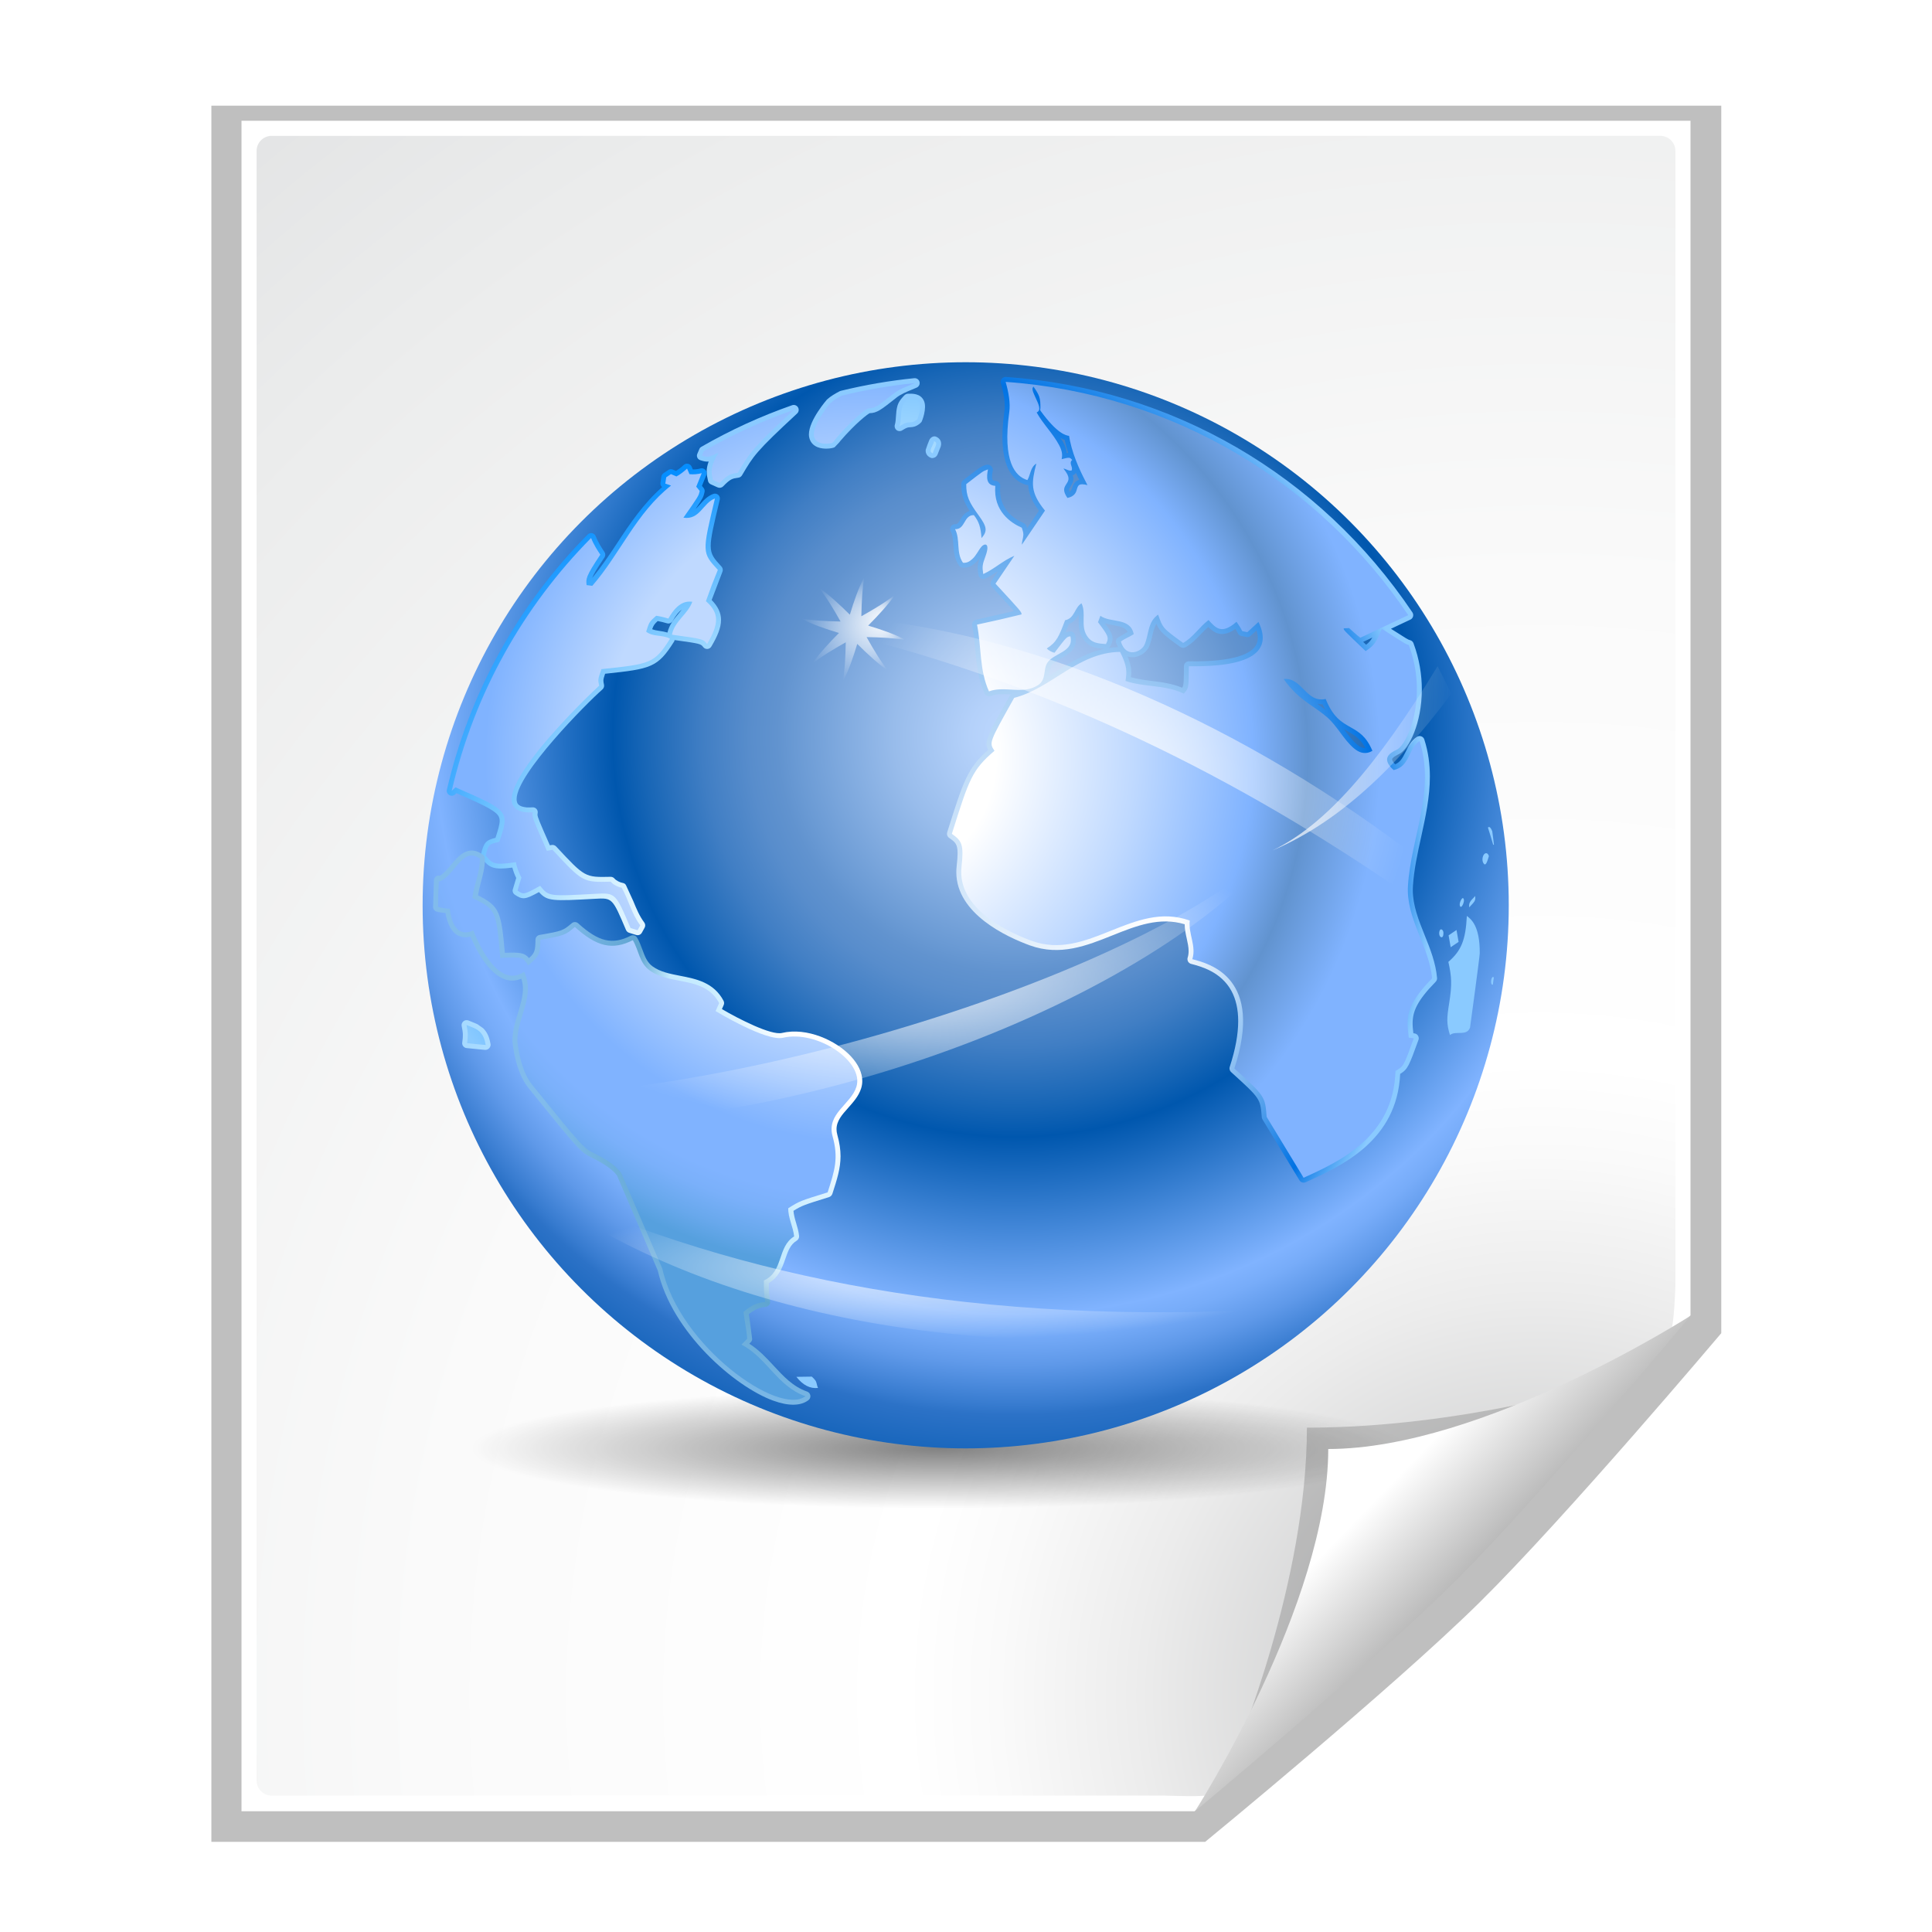 <svg xmlns="http://www.w3.org/2000/svg" xmlns:cc="http://web.resource.org/cc/" xmlns:svg="http://www.w3.org/2000/svg" xmlns:xlink="http://www.w3.org/1999/xlink" id="svg2606" width="128" height="128" version="1.0"><defs id="defs2608"><linearGradient id="linearGradient5298"><stop style="stop-color:#000;stop-opacity:1" id="stop5300" offset="0"/><stop style="stop-color:#000;stop-opacity:0" id="stop5302" offset="1"/></linearGradient><filter id="filter4491" width="1.117" height="2.071" x="-.058" y="-.536"><feGaussianBlur id="feGaussianBlur4493" stdDeviation="2.399"/></filter><radialGradient id="radialGradient3435" cx="47.582" cy="30.584" r="5.6" fx="50.021" fy="27.667" gradientTransform="matrix(0.778,0.523,-0.523,0.778,26.601,-18.319)" gradientUnits="userSpaceOnUse" xlink:href="#XMLID_72_"/><radialGradient id="radialGradient3438" cx="66.301" cy="106.353" r="6.555" fx="59.748" fy="106.177" gradientTransform="matrix(0.827,0.441,-0.441,0.827,63.567,-17.756)" gradientUnits="userSpaceOnUse" xlink:href="#XMLID_72_"/><radialGradient id="XMLID_72_" cx="47.582" cy="30.584" r="5.6" fx="50.021" fy="27.667" gradientTransform="matrix(0.83,0.557,-0.557,0.83,23.541,-23.407)" gradientUnits="userSpaceOnUse"><stop id="stop3765" offset="0" style="stop-color:#fff"/><stop id="stop3767" offset="1" style="stop-color:white;stop-opacity:0"/></radialGradient><radialGradient id="radialGradient3441" cx="61.417" cy="70.336" r="7.058" fx="64.086" fy="76.87" gradientTransform="matrix(0.935,-6.3000015e-2,6.3000015e-2,0.935,0.39,7.727)" gradientUnits="userSpaceOnUse" xlink:href="#XMLID_72_"/><linearGradient id="linearGradient3444" x1="90.727" x2="109.81" y1="42.275" y2="42.275" gradientTransform="matrix(0.938,0,0,0.938,4.531,3.625)" gradientUnits="userSpaceOnUse" xlink:href="#XMLID_66_"/><radialGradient id="radialGradient3447" cx="55.237" cy="93.081" r="36.429" fx="55.237" fy="93.081" gradientTransform="matrix(1.034,0,0,0.196,-1.094,76.008)" gradientUnits="userSpaceOnUse" xlink:href="#XMLID_66_"/><radialGradient id="radialGradient3450" cx="51.922" cy="64.665" r="37.981" fx="51.922" fy="64.665" gradientTransform="matrix(1.034,0,0,0.4,-1.094,39.033)" gradientUnits="userSpaceOnUse" xlink:href="#XMLID_66_"/><radialGradient id="XMLID_66_" cx="75.122" cy="45.164" r="30.476" gradientUnits="userSpaceOnUse"><stop style="stop-color:#fff" id="stop3717" offset="0"/><stop style="stop-color:white;stop-opacity:0" id="stop3719" offset="1"/></radialGradient><radialGradient id="radialGradient3453" cx="75.122" cy="45.164" r="30.476" gradientTransform="matrix(0.938,0,0,0.938,4.531,3.625)" gradientUnits="userSpaceOnUse" xlink:href="#XMLID_66_"/><radialGradient id="XMLID_65_" cx="41.043" cy="76.447" r="57.299" gradientTransform="matrix(0.953,4.2e-3,-4.2e-3,0.953,8.897,-30.864)" gradientUnits="userSpaceOnUse"><stop id="stop3702" offset=".248" style="stop-color:#fff"/><stop id="stop3704" offset=".521" style="stop-color:#c7ecff"/><stop id="stop3706" offset=".751" style="stop-color:#7ac3ff"/><stop id="stop3708" offset=".858" style="stop-color:#63b8ff"/><stop id="stop3710" offset=".953" style="stop-color:#8acaff"/></radialGradient><radialGradient id="radialGradient3456" cx="41.043" cy="76.447" r="57.299" gradientTransform="matrix(0.893,3.9375009e-3,-3.9375009e-3,0.893,12.872,-25.31)" gradientUnits="userSpaceOnUse" xlink:href="#XMLID_65_"/><radialGradient id="XMLID_64_" cx="41.267" cy="76.44" r="57.117" gradientTransform="matrix(0.953,4.2e-3,-4.2e-3,0.953,8.897,-30.864)" gradientUnits="userSpaceOnUse"><stop id="stop3689" offset=".248" style="stop-color:#fff"/><stop id="stop3691" offset=".521" style="stop-color:#c7ecff"/><stop id="stop3693" offset=".751" style="stop-color:#7ac3ff"/><stop id="stop3695" offset=".858" style="stop-color:#63b8ff"/><stop id="stop3697" offset=".953" style="stop-color:#8acaff"/></radialGradient><radialGradient id="radialGradient3459" cx="41.267" cy="76.44" r="57.117" gradientTransform="matrix(0.893,3.9375009e-3,-3.9375009e-3,0.893,12.872,-25.31)" gradientUnits="userSpaceOnUse" xlink:href="#XMLID_64_"/><radialGradient id="XMLID_63_" cx="41.09" cy="76.441" r="57.261" gradientTransform="matrix(0.953,4.2e-3,-4.2e-3,0.953,8.897,-30.864)" gradientUnits="userSpaceOnUse"><stop id="stop3676" offset=".248" style="stop-color:#fff"/><stop id="stop3678" offset=".521" style="stop-color:#c7ecff"/><stop id="stop3680" offset=".751" style="stop-color:#7ac3ff"/><stop id="stop3682" offset=".858" style="stop-color:#63b8ff"/><stop id="stop3684" offset=".953" style="stop-color:#8acaff"/></radialGradient><radialGradient id="radialGradient3462" cx="41.09" cy="76.441" r="57.261" gradientTransform="matrix(0.893,3.9375009e-3,-3.9375009e-3,0.893,12.872,-25.31)" gradientUnits="userSpaceOnUse" xlink:href="#XMLID_63_"/><radialGradient id="XMLID_60_" cx="41.079" cy="76.438" r="57.272" gradientTransform="matrix(0.953,4.2e-3,-4.2e-3,0.953,8.897,-30.864)" gradientUnits="userSpaceOnUse"><stop id="stop3641" offset=".248" style="stop-color:#fff"/><stop id="stop3643" offset=".521" style="stop-color:#c7ecff"/><stop id="stop3645" offset=".751" style="stop-color:#7ac3ff"/><stop id="stop3647" offset=".858" style="stop-color:#63b8ff"/><stop id="stop3649" offset=".953" style="stop-color:#8acaff"/></radialGradient><radialGradient id="radialGradient3465" cx="41.079" cy="76.438" r="57.272" gradientTransform="matrix(0.893,3.9375009e-3,-3.9375009e-3,0.893,12.872,-25.31)" gradientUnits="userSpaceOnUse" xlink:href="#XMLID_60_"/><radialGradient id="XMLID_59_" cx="40.553" cy="76.454" r="57.654" gradientTransform="matrix(0.953,4.2e-3,-4.2e-3,0.953,8.897,-30.864)" gradientUnits="userSpaceOnUse"><stop id="stop3628" offset=".248" style="stop-color:#fff"/><stop id="stop3630" offset=".521" style="stop-color:#c7ecff"/><stop id="stop3632" offset=".751" style="stop-color:#7ac3ff"/><stop id="stop3634" offset=".858" style="stop-color:#63b8ff"/><stop id="stop3636" offset=".953" style="stop-color:#8acaff"/></radialGradient><radialGradient id="radialGradient3468" cx="40.553" cy="76.454" r="57.654" gradientTransform="matrix(0.893,3.9375009e-3,-3.9375009e-3,0.893,12.872,-25.31)" gradientUnits="userSpaceOnUse" xlink:href="#XMLID_59_"/><radialGradient id="XMLID_58_" cx="41.099" cy="76.45" r="57.253" gradientTransform="matrix(0.953,4.2e-3,-4.2e-3,0.953,8.897,-30.864)" gradientUnits="userSpaceOnUse"><stop id="stop3615" offset=".248" style="stop-color:#fff"/><stop id="stop3617" offset=".521" style="stop-color:#c7ecff"/><stop id="stop3619" offset=".751" style="stop-color:#7ac3ff"/><stop id="stop3621" offset=".858" style="stop-color:#63b8ff"/><stop id="stop3623" offset=".953" style="stop-color:#8acaff"/></radialGradient><radialGradient id="radialGradient3471" cx="41.099" cy="76.45" r="57.253" gradientTransform="matrix(0.893,3.9375009e-3,-3.9375009e-3,0.893,12.872,-25.31)" gradientUnits="userSpaceOnUse" xlink:href="#XMLID_58_"/><radialGradient id="XMLID_57_" cx="41.213" cy="76.448" r="57.159" gradientTransform="matrix(0.953,4.2e-3,-4.2e-3,0.953,8.897,-30.864)" gradientUnits="userSpaceOnUse"><stop id="stop3602" offset=".248" style="stop-color:#fff"/><stop id="stop3604" offset=".521" style="stop-color:#c7ecff"/><stop id="stop3606" offset=".751" style="stop-color:#7ac3ff"/><stop id="stop3608" offset=".858" style="stop-color:#63b8ff"/><stop id="stop3610" offset=".953" style="stop-color:#8acaff"/></radialGradient><radialGradient id="radialGradient3474" cx="41.213" cy="76.448" r="57.159" gradientTransform="matrix(0.893,3.9375009e-3,-3.9375009e-3,0.893,12.872,-25.31)" gradientUnits="userSpaceOnUse" xlink:href="#XMLID_57_"/><radialGradient id="XMLID_56_" cx="41.031" cy="76.42" r="57.328" gradientTransform="matrix(0.953,4.2e-3,-4.2e-3,0.953,8.897,-30.864)" gradientUnits="userSpaceOnUse"><stop id="stop3589" offset=".248" style="stop-color:#fff"/><stop id="stop3591" offset=".521" style="stop-color:#c7ecff"/><stop id="stop3593" offset=".751" style="stop-color:#7ac3ff"/><stop id="stop3595" offset=".858" style="stop-color:#63b8ff"/><stop id="stop3597" offset=".953" style="stop-color:#8acaff"/></radialGradient><radialGradient id="radialGradient3477" cx="41.031" cy="76.42" r="57.328" gradientTransform="matrix(0.893,3.9375009e-3,-3.9375009e-3,0.893,12.872,-25.31)" gradientUnits="userSpaceOnUse" xlink:href="#XMLID_56_"/><radialGradient id="XMLID_55_" cx="41.075" cy="76.471" r="57.266" gradientTransform="matrix(0.953,4.2e-3,-4.2e-3,0.953,8.897,-30.864)" gradientUnits="userSpaceOnUse"><stop id="stop3576" offset=".248" style="stop-color:#fff"/><stop id="stop3578" offset=".521" style="stop-color:#c7ecff"/><stop id="stop3580" offset=".751" style="stop-color:#7ac3ff"/><stop id="stop3582" offset=".858" style="stop-color:#63b8ff"/><stop id="stop3584" offset=".953" style="stop-color:#8acaff"/></radialGradient><radialGradient id="radialGradient3480" cx="41.075" cy="76.471" r="57.266" gradientTransform="matrix(0.893,3.9375009e-3,-3.9375009e-3,0.893,12.872,-25.31)" gradientUnits="userSpaceOnUse" xlink:href="#XMLID_55_"/><radialGradient id="XMLID_54_" cx="41.03" cy="76.444" r="57.307" gradientTransform="matrix(0.953,4.2e-3,-4.2e-3,0.953,8.897,-30.864)" gradientUnits="userSpaceOnUse"><stop id="stop3561" offset=".521" style="stop-color:#bfd9ff"/><stop id="stop3563" offset=".751" style="stop-color:#80b3ff"/><stop id="stop3565" offset=".858" style="stop-color:#80b3ff"/><stop id="stop3567" offset=".899" style="stop-color:#7ab0fa"/><stop id="stop3569" offset=".956" style="stop-color:#68a8ec"/><stop id="stop3571" offset="1" style="stop-color:#56a0de"/></radialGradient><radialGradient id="radialGradient3483" cx="41.03" cy="76.444" r="57.307" gradientTransform="matrix(0.893,3.9375009e-3,-3.9375009e-3,0.893,12.872,-25.31)" gradientUnits="userSpaceOnUse" xlink:href="#XMLID_54_"/><radialGradient id="XMLID_53_" cx="52.28" cy="76.084" r="46.679" gradientTransform="matrix(0.953,0,0,0.953,2.591,2.686)" gradientUnits="userSpaceOnUse"><stop id="stop3544" offset=".248" style="stop-color:#fff"/><stop id="stop3546" offset=".521" style="stop-color:#c7ecff"/><stop id="stop3548" offset=".627" style="stop-color:#c3eaff"/><stop id="stop3550" offset=".729" style="stop-color:#5fa5d1;stop-opacity:1"/><stop id="stop3556" offset="1" style="stop-color:#81bbec;stop-opacity:1"/></radialGradient><radialGradient id="radialGradient3486" cx="48.389" cy="72.037" r="46.679" fx="48.389" fy="72.037" gradientTransform="matrix(0.73,8.9368963e-3,-1.0943011e-2,0.893,15.677,5.715)" gradientUnits="userSpaceOnUse" xlink:href="#XMLID_53_"/><radialGradient id="XMLID_52_" cx="41.021" cy="76.428" r="57.312" gradientTransform="matrix(0.953,4.2e-3,-4.2e-3,0.953,8.897,-30.864)" gradientUnits="userSpaceOnUse"><stop id="stop3531" offset=".248" style="stop-color:#fff"/><stop id="stop3533" offset=".521" style="stop-color:#c7ecff"/><stop id="stop3535" offset=".751" style="stop-color:#7ac3ff"/><stop id="stop3537" offset=".858" style="stop-color:#63b8ff"/><stop id="stop3539" offset=".953" style="stop-color:#8acaff"/></radialGradient><radialGradient id="radialGradient3489" cx="41.021" cy="76.428" r="57.312" gradientTransform="matrix(0.893,3.9375009e-3,-3.9375009e-3,0.893,12.872,-25.31)" gradientUnits="userSpaceOnUse" xlink:href="#XMLID_52_"/><radialGradient id="XMLID_51_" cx="43.948" cy="60.964" r="57.306" gradientTransform="matrix(0.953,0,0,0.953,2.591,2.686)" gradientUnits="userSpaceOnUse"><stop id="stop3522" offset=".248" style="stop-color:#fff"/><stop id="stop3524" offset=".521" style="stop-color:#c7ecff"/><stop id="stop3526" offset=".953" style="stop-color:#8acaff"/></radialGradient><radialGradient id="radialGradient3492" cx="43.948" cy="60.964" r="57.306" gradientTransform="matrix(0.893,0,0,0.893,6.961,6.143)" gradientUnits="userSpaceOnUse" xlink:href="#XMLID_51_"/><radialGradient id="XMLID_50_" cx="41.03" cy="76.441" r="57.307" gradientTransform="matrix(0.953,4.2e-3,-4.2e-3,0.953,8.897,-30.864)" gradientUnits="userSpaceOnUse"><stop id="stop3507" offset=".521" style="stop-color:#bfd9ff"/><stop id="stop3509" offset=".751" style="stop-color:#80b3ff"/><stop id="stop3511" offset=".858" style="stop-color:#80b3ff"/><stop id="stop3513" offset=".899" style="stop-color:#7ab0fa"/><stop id="stop3515" offset=".956" style="stop-color:#68a8ec"/><stop id="stop3517" offset="1" style="stop-color:#56a0de"/></radialGradient><radialGradient id="radialGradient3495" cx="41.03" cy="76.441" r="57.307" gradientTransform="matrix(0.893,3.9375009e-3,-3.9375009e-3,0.893,12.872,-25.31)" gradientUnits="userSpaceOnUse" xlink:href="#XMLID_50_"/><radialGradient id="XMLID_49_" cx="43.959" cy="60.974" r="57.31" gradientTransform="matrix(0.953,0,0,0.953,2.591,2.686)" gradientUnits="userSpaceOnUse"><stop id="stop3498" offset=".248" style="stop-color:#fff"/><stop id="stop3500" offset=".521" style="stop-color:#c7ecff"/><stop id="stop3502" offset=".953" style="stop-color:#058eff"/></radialGradient><radialGradient id="radialGradient3498" cx="43.959" cy="60.974" r="57.31" gradientTransform="matrix(0.893,0,0,0.893,6.961,6.143)" gradientUnits="userSpaceOnUse" xlink:href="#XMLID_49_"/><radialGradient id="XMLID_48_" cx="48.305" cy="39.725" r="57.304" gradientTransform="matrix(0.948,-9.81e-2,9.81e-2,0.948,-2.01,9.242)" gradientUnits="userSpaceOnUse"><stop id="stop3485" offset=".248" style="stop-color:#fff"/><stop id="stop3487" offset=".521" style="stop-color:#bfd9ff"/><stop id="stop3489" offset=".751" style="stop-color:#80b3ff"/><stop id="stop3491" offset=".858" style="stop-color:#6193cf"/><stop id="stop3493" offset="1" style="stop-color:#80b3ff"/></radialGradient><radialGradient id="radialGradient3501" cx="48.305" cy="39.725" r="57.304" gradientTransform="matrix(0.889,-9.1968777e-2,9.1968777e-2,0.889,2.647,12.29)" gradientUnits="userSpaceOnUse" xlink:href="#XMLID_48_"/><radialGradient id="XMLID_47_" cx="39.968" cy="53.12" r="71.87" fx="80.556" fy="60.575" gradientTransform="matrix(0.953,0,0,0.953,2.591,2.686)" gradientUnits="userSpaceOnUse"><stop id="stop3466" offset="0" style="stop-color:#fff"/><stop id="stop3468" offset=".067" style="stop-color:#f5fafe"/><stop id="stop3470" offset=".179" style="stop-color:#dbebfb"/><stop id="stop3472" offset=".322" style="stop-color:#b1d4f6"/><stop id="stop3474" offset=".492" style="stop-color:#77b4f0"/><stop id="stop3476" offset=".68" style="stop-color:#2d8be8"/><stop id="stop3478" offset=".787" style="stop-color:#0072e3"/><stop id="stop3480" offset=".953" style="stop-color:#8acaff"/></radialGradient><radialGradient id="radialGradient3504" cx="39.968" cy="53.12" r="71.87" fx="80.556" fy="60.575" gradientTransform="matrix(0.893,0,0,0.893,6.961,6.143)" gradientUnits="userSpaceOnUse" xlink:href="#XMLID_47_"/><radialGradient id="XMLID_46_" cx="41.05" cy="76.422" r="57.265" gradientTransform="matrix(0.953,4.2e-3,-4.2e-3,0.953,8.897,-30.864)" gradientUnits="userSpaceOnUse"><stop id="stop3453" offset=".248" style="stop-color:#fff"/><stop id="stop3455" offset=".521" style="stop-color:#c7ecff"/><stop id="stop3457" offset=".751" style="stop-color:#7ac3ff"/><stop id="stop3459" offset=".858" style="stop-color:#63b8ff"/><stop id="stop3461" offset=".953" style="stop-color:#8acaff"/></radialGradient><radialGradient id="radialGradient3507" cx="41.05" cy="76.422" r="57.265" gradientTransform="matrix(0.893,3.9375009e-3,-3.9375009e-3,0.893,12.872,-25.31)" gradientUnits="userSpaceOnUse" xlink:href="#XMLID_46_"/><radialGradient id="XMLID_45_" cx="43.959" cy="60.974" r="57.312" gradientTransform="matrix(0.953,0,0,0.953,2.591,2.686)" gradientUnits="userSpaceOnUse"><stop id="stop3444" offset=".248" style="stop-color:#fff"/><stop id="stop3446" offset=".521" style="stop-color:#c7ecff"/><stop id="stop3448" offset=".953" style="stop-color:#8acaff"/></radialGradient><radialGradient id="radialGradient3510" cx="43.959" cy="60.974" r="57.312" gradientTransform="matrix(0.893,0,0,0.893,6.961,6.143)" gradientUnits="userSpaceOnUse" xlink:href="#XMLID_45_"/><radialGradient id="XMLID_44_" cx="41.029" cy="76.444" r="57.309" gradientTransform="matrix(0.953,4.2e-3,-4.2e-3,0.953,8.897,-30.864)" gradientUnits="userSpaceOnUse"><stop id="stop3429" offset=".521" style="stop-color:#bfd9ff"/><stop id="stop3431" offset=".751" style="stop-color:#80b3ff"/><stop id="stop3433" offset=".858" style="stop-color:#80b3ff"/><stop id="stop3435" offset=".899" style="stop-color:#7ab0fa"/><stop id="stop3437" offset=".956" style="stop-color:#68a8ec"/><stop id="stop3439" offset="1" style="stop-color:#56a0de"/></radialGradient><radialGradient id="radialGradient3513" cx="41.029" cy="76.444" r="57.309" gradientTransform="matrix(0.893,3.9375009e-3,-3.9375009e-3,0.893,12.872,-25.31)" gradientUnits="userSpaceOnUse" xlink:href="#XMLID_44_"/><radialGradient id="XMLID_43_" cx="43.959" cy="60.966" r="57.304" gradientTransform="matrix(0.953,0,0,0.953,2.591,2.686)" gradientUnits="userSpaceOnUse"><stop id="stop3420" offset=".248" style="stop-color:#fff"/><stop id="stop3422" offset=".521" style="stop-color:#c7ecff"/><stop id="stop3424" offset=".953" style="stop-color:#8acaff"/></radialGradient><radialGradient id="radialGradient3516" cx="43.959" cy="60.966" r="57.304" gradientTransform="matrix(0.893,0,0,0.893,6.961,6.143)" gradientUnits="userSpaceOnUse" xlink:href="#XMLID_43_"/><radialGradient id="XMLID_42_" cx="41.03" cy="76.441" r="57.305" gradientTransform="matrix(0.953,4.2e-3,-4.2e-3,0.953,8.897,-30.864)" gradientUnits="userSpaceOnUse"><stop id="stop3407" offset=".248" style="stop-color:#fff"/><stop id="stop3409" offset=".521" style="stop-color:#c7ecff"/><stop id="stop3411" offset=".751" style="stop-color:#7ac3ff"/><stop id="stop3413" offset=".858" style="stop-color:#63b8ff"/><stop id="stop3415" offset=".953" style="stop-color:#8acaff"/></radialGradient><radialGradient id="radialGradient3519" cx="41.03" cy="76.441" r="57.305" gradientTransform="matrix(0.893,3.9375009e-3,-3.9375009e-3,0.893,12.872,-25.31)" gradientUnits="userSpaceOnUse" xlink:href="#XMLID_42_"/><radialGradient id="XMLID_41_" cx="43.961" cy="60.974" r="57.313" gradientTransform="matrix(0.953,0,0,0.953,2.591,2.686)" gradientUnits="userSpaceOnUse"><stop id="stop3398" offset=".248" style="stop-color:#fff"/><stop id="stop3400" offset=".521" style="stop-color:#c7ecff"/><stop id="stop3402" offset=".953" style="stop-color:#8acaff"/></radialGradient><radialGradient id="radialGradient3522" cx="43.961" cy="60.974" r="57.313" gradientTransform="matrix(0.893,0,0,0.893,6.961,6.143)" gradientUnits="userSpaceOnUse" xlink:href="#XMLID_41_"/><radialGradient id="XMLID_40_" cx="41.03" cy="76.441" r="57.305" gradientTransform="matrix(0.953,4.2e-3,-4.2e-3,0.953,8.897,-30.864)" gradientUnits="userSpaceOnUse"><stop id="stop3383" offset=".521" style="stop-color:#bfd9ff"/><stop id="stop3385" offset=".751" style="stop-color:#80b3ff"/><stop id="stop3387" offset=".858" style="stop-color:#80b3ff"/><stop id="stop3389" offset=".899" style="stop-color:#7ab0fa"/><stop id="stop3391" offset=".956" style="stop-color:#68a8ec"/><stop id="stop3393" offset="1" style="stop-color:#56a0de"/></radialGradient><radialGradient id="radialGradient3525" cx="41.03" cy="76.441" r="57.305" gradientTransform="matrix(0.893,3.9375009e-3,-3.9375009e-3,0.893,12.872,-25.31)" gradientUnits="userSpaceOnUse" xlink:href="#XMLID_40_"/><radialGradient id="XMLID_39_" cx="43.959" cy="60.974" r="57.311" gradientTransform="matrix(0.953,0,0,0.953,2.591,2.686)" gradientUnits="userSpaceOnUse"><stop id="stop3374" offset=".248" style="stop-color:#fff"/><stop id="stop3376" offset=".521" style="stop-color:#c7ecff"/><stop id="stop3378" offset=".953" style="stop-color:#8acaff"/></radialGradient><radialGradient id="radialGradient3528" cx="43.959" cy="60.974" r="57.311" gradientTransform="matrix(0.893,0,0,0.893,6.961,6.143)" gradientUnits="userSpaceOnUse" xlink:href="#XMLID_39_"/><radialGradient id="XMLID_38_" cx="63.449" cy="39.421" r="84.581" gradientTransform="matrix(0.953,0,0,0.953,2.591,2.686)" gradientUnits="userSpaceOnUse"><stop id="stop3341" offset="0" style="stop-color:#bfd9ff"/><stop id="stop3343" offset=".057" style="stop-color:#b4d1fa"/><stop id="stop3345" offset=".156" style="stop-color:#98bceb"/><stop id="stop3347" offset=".284" style="stop-color:#6a9ad4"/><stop id="stop3349" offset=".308" style="stop-color:#6193cf"/><stop id="stop3351" offset=".344" style="stop-color:#588dcc"/><stop id="stop3353" offset=".405" style="stop-color:#407ec4"/><stop id="stop3355" offset=".48" style="stop-color:#1866b6"/><stop id="stop3357" offset=".521" style="stop-color:#0057ae"/><stop id="stop3359" offset=".751" style="stop-color:#80b3ff"/><stop id="stop3361" offset=".776" style="stop-color:#77acf9"/><stop id="stop3363" offset=".817" style="stop-color:#5f99e9"/><stop id="stop3365" offset=".869" style="stop-color:#377bcf"/><stop id="stop3367" offset=".882" style="stop-color:#2c72c7"/><stop id="stop3369" offset="1" style="stop-color:#0057ae"/></radialGradient><radialGradient id="radialGradient5336" cx="63.449" cy="39.421" r="84.581" gradientTransform="matrix(0.953,0,0,0.953,2.591,2.686)" gradientUnits="userSpaceOnUse" xlink:href="#XMLID_38_"/><radialGradient id="XMLID_37_" cx="63.793" cy="39.059" r="84.581" gradientUnits="userSpaceOnUse"><stop id="stop3332" offset="0" style="stop-color:#103961"/><stop id="stop3334" offset=".675" style="stop-color:#227ad1"/><stop id="stop3336" offset=".929" style="stop-color:#00438a"/></radialGradient><radialGradient id="radialGradient3532" cx="63.793" cy="39.059" r="84.581" gradientTransform="matrix(0.938,0,0,0.938,4.531,3.625)" gradientUnits="userSpaceOnUse" xlink:href="#XMLID_37_"/><linearGradient id="linearGradient10207"><stop style="stop-color:#a2a2a2;stop-opacity:1" id="stop10209" offset="0"/><stop style="stop-color:#fff;stop-opacity:1" id="stop10211" offset="1"/></linearGradient><linearGradient id="XMLID_12_" x1="96" x2="88" y1="104" y2="96" gradientUnits="userSpaceOnUse"><stop style="stop-color:#888a85" id="stop83" offset="0"/><stop style="stop-color:#8c8e89" id="stop85" offset=".007"/><stop style="stop-color:#abaca9" id="stop87" offset=".067"/><stop style="stop-color:#c5c6c4" id="stop89" offset=".135"/><stop style="stop-color:#dbdbda" id="stop91" offset=".265"/><stop style="stop-color:#ebebeb" id="stop93" offset=".376"/><stop style="stop-color:#f7f7f6" id="stop95" offset=".487"/><stop style="stop-color:#fdfdfd" id="stop97" offset=".632"/><stop style="stop-color:#fff" id="stop99" offset="1"/></linearGradient><radialGradient id="XMLID_8_" cx="102" cy="112.305" r="139.559" gradientUnits="userSpaceOnUse"><stop style="stop-color:#b7b8b9;stop-opacity:1" id="stop41" offset="0"/><stop style="stop-color:#ececec" id="stop47" offset=".189"/><stop style="stop-color:#fafafa" id="stop49" offset=".257"/><stop style="stop-color:#fff" id="stop51" offset=".301"/><stop style="stop-color:#fafafa" id="stop53" offset=".531"/><stop style="stop-color:#ebecec" id="stop55" offset=".845"/><stop style="stop-color:#e1e2e3" id="stop57" offset="1"/></radialGradient><filter id="filter6697" width="1.384" height="1.384" x="-.192" y="-.192"><feGaussianBlur id="feGaussianBlur6699" stdDeviation="1.945"/></filter><clipPath id="clipPath7084" clipPathUnits="userSpaceOnUse"><path style="fill:#000;fill-opacity:1;fill-rule:evenodd;stroke:none;stroke-width:1px;stroke-linecap:butt;stroke-linejoin:miter;stroke-opacity:1" id="path7086" d="M 72,88 L 40,120 L 32,120 L 32,80 L 72,80 L 72,88 z"/></clipPath><radialGradient id="radialGradient9437" cx="102" cy="112.305" r="139.559" gradientTransform="matrix(1,0,0,1,2e-6,3.0160848e-3)" gradientUnits="userSpaceOnUse" xlink:href="#XMLID_8_"/><linearGradient id="linearGradient10213" x1="98.617" x2="91.229" y1="106.414" y2="99.255" gradientUnits="userSpaceOnUse" xlink:href="#linearGradient10207"/><filter id="filter2770"><feGaussianBlur id="feGaussianBlur2772" stdDeviation="2.079"/></filter><radialGradient id="radialGradient5304" cx="74.75" cy="117.875" r="49.25" fx="74.75" fy="117.875" gradientTransform="matrix(1,0,0,0.109,0,105.01)" gradientUnits="userSpaceOnUse" xlink:href="#linearGradient5298"/><radialGradient id="radialGradient5307" cx="47.582" cy="30.584" r="5.6" fx="50.021" fy="27.667" gradientTransform="matrix(0.515,0.346,-0.346,0.515,-77.388,9.472)" gradientUnits="userSpaceOnUse" xlink:href="#XMLID_72_"/><radialGradient id="radialGradient5310" cx="66.301" cy="106.353" r="6.555" fx="59.748" fy="106.177" gradientTransform="matrix(0.548,0.292,-0.292,0.548,-52.914,9.844)" gradientUnits="userSpaceOnUse" xlink:href="#XMLID_72_"/><radialGradient id="radialGradient5313" cx="61.417" cy="70.336" r="7.058" fx="64.086" fy="76.87" gradientTransform="matrix(0.619,-4.1710344e-2,4.1710344e-2,0.619,-94.742,26.716)" gradientUnits="userSpaceOnUse" xlink:href="#XMLID_72_"/><linearGradient id="linearGradient5316" x1="90.727" x2="109.81" y1="42.275" y2="42.275" gradientTransform="matrix(0.621,0,0,0.621,-92,24)" gradientUnits="userSpaceOnUse" xlink:href="#XMLID_66_"/><radialGradient id="radialGradient5319" cx="55.237" cy="93.081" r="36.429" fx="55.237" fy="93.081" gradientTransform="matrix(0.685,0,0,0.13,-95.724,71.922)" gradientUnits="userSpaceOnUse" xlink:href="#XMLID_66_"/><radialGradient id="radialGradient5322" cx="51.922" cy="64.665" r="37.981" fx="51.922" fy="64.665" gradientTransform="matrix(0.685,0,0,0.265,-95.724,47.443)" gradientUnits="userSpaceOnUse" xlink:href="#XMLID_66_"/><radialGradient id="radialGradient5325" cx="75.122" cy="45.164" r="30.476" gradientTransform="matrix(0.621,0,0,0.621,-92,24)" gradientUnits="userSpaceOnUse" xlink:href="#XMLID_66_"/><radialGradient id="radialGradient5328" cx="41.043" cy="76.447" r="57.299" gradientTransform="matrix(0.592,2.6068965e-3,-2.6068965e-3,0.592,-86.478,4.843)" gradientUnits="userSpaceOnUse" xlink:href="#XMLID_65_"/><radialGradient id="radialGradient5331" cx="41.267" cy="76.44" r="57.117" gradientTransform="matrix(0.592,2.6068965e-3,-2.6068965e-3,0.592,-86.478,4.843)" gradientUnits="userSpaceOnUse" xlink:href="#XMLID_64_"/><radialGradient id="radialGradient5334" cx="41.09" cy="76.441" r="57.261" gradientTransform="matrix(0.592,2.6068965e-3,-2.6068965e-3,0.592,-86.478,4.843)" gradientUnits="userSpaceOnUse" xlink:href="#XMLID_63_"/><radialGradient id="radialGradient5337" cx="41.079" cy="76.438" r="57.272" gradientTransform="matrix(0.592,2.6068965e-3,-2.6068965e-3,0.592,-86.478,4.843)" gradientUnits="userSpaceOnUse" xlink:href="#XMLID_60_"/><radialGradient id="radialGradient5340" cx="40.553" cy="76.454" r="57.654" gradientTransform="matrix(0.592,2.6068965e-3,-2.6068965e-3,0.592,-86.478,4.843)" gradientUnits="userSpaceOnUse" xlink:href="#XMLID_59_"/><radialGradient id="radialGradient5343" cx="41.099" cy="76.45" r="57.253" gradientTransform="matrix(0.592,2.6068965e-3,-2.6068965e-3,0.592,-86.478,4.843)" gradientUnits="userSpaceOnUse" xlink:href="#XMLID_58_"/><radialGradient id="radialGradient5346" cx="41.213" cy="76.448" r="57.159" gradientTransform="matrix(0.592,2.6068965e-3,-2.6068965e-3,0.592,-86.478,4.843)" gradientUnits="userSpaceOnUse" xlink:href="#XMLID_57_"/><radialGradient id="radialGradient5349" cx="41.031" cy="76.42" r="57.328" gradientTransform="matrix(0.592,2.6068965e-3,-2.6068965e-3,0.592,-86.478,4.843)" gradientUnits="userSpaceOnUse" xlink:href="#XMLID_56_"/><radialGradient id="radialGradient5352" cx="41.075" cy="76.471" r="57.266" gradientTransform="matrix(0.592,2.6068965e-3,-2.6068965e-3,0.592,-86.478,4.843)" gradientUnits="userSpaceOnUse" xlink:href="#XMLID_55_"/><radialGradient id="radialGradient5355" cx="41.03" cy="76.444" r="57.307" gradientTransform="matrix(0.592,2.6068965e-3,-2.6068965e-3,0.592,-86.478,4.843)" gradientUnits="userSpaceOnUse" xlink:href="#XMLID_54_"/><radialGradient id="radialGradient5358" cx="48.389" cy="72.037" r="46.679" fx="48.389" fy="72.037" gradientTransform="matrix(0.483,5.9168402e-3,-7.2450262e-3,0.591,-84.621,25.384)" gradientUnits="userSpaceOnUse" xlink:href="#XMLID_53_"/><radialGradient id="radialGradient5361" cx="41.021" cy="76.428" r="57.312" gradientTransform="matrix(0.592,2.6068965e-3,-2.6068965e-3,0.592,-86.478,4.843)" gradientUnits="userSpaceOnUse" xlink:href="#XMLID_52_"/><radialGradient id="radialGradient5364" cx="43.948" cy="60.964" r="57.306" gradientTransform="matrix(0.592,0,0,0.592,-90.392,25.667)" gradientUnits="userSpaceOnUse" xlink:href="#XMLID_51_"/><radialGradient id="radialGradient5367" cx="41.03" cy="76.441" r="57.307" gradientTransform="matrix(0.592,2.6068965e-3,-2.6068965e-3,0.592,-86.478,4.843)" gradientUnits="userSpaceOnUse" xlink:href="#XMLID_50_"/><radialGradient id="radialGradient5370" cx="43.959" cy="60.974" r="57.31" gradientTransform="matrix(0.592,0,0,0.592,-90.392,25.667)" gradientUnits="userSpaceOnUse" xlink:href="#XMLID_49_"/><radialGradient id="radialGradient5373" cx="48.305" cy="39.725" r="57.304" gradientTransform="matrix(0.588,-6.0889658e-2,6.0889658e-2,0.588,-93.247,29.737)" gradientUnits="userSpaceOnUse" xlink:href="#XMLID_48_"/><radialGradient id="radialGradient5376" cx="39.968" cy="53.12" r="71.87" fx="80.556" fy="60.575" gradientTransform="matrix(0.592,0,0,0.592,-90.392,25.667)" gradientUnits="userSpaceOnUse" xlink:href="#XMLID_47_"/><radialGradient id="radialGradient5379" cx="41.05" cy="76.422" r="57.265" gradientTransform="matrix(0.592,2.6068965e-3,-2.6068965e-3,0.592,-86.478,4.843)" gradientUnits="userSpaceOnUse" xlink:href="#XMLID_46_"/><radialGradient id="radialGradient5382" cx="43.959" cy="60.974" r="57.312" gradientTransform="matrix(0.592,0,0,0.592,-90.392,25.667)" gradientUnits="userSpaceOnUse" xlink:href="#XMLID_45_"/><radialGradient id="radialGradient5385" cx="41.029" cy="76.444" r="57.309" gradientTransform="matrix(0.592,2.6068965e-3,-2.6068965e-3,0.592,-86.478,4.843)" gradientUnits="userSpaceOnUse" xlink:href="#XMLID_44_"/><radialGradient id="radialGradient5388" cx="43.959" cy="60.966" r="57.304" gradientTransform="matrix(0.592,0,0,0.592,-90.392,25.667)" gradientUnits="userSpaceOnUse" xlink:href="#XMLID_43_"/><radialGradient id="radialGradient5391" cx="41.03" cy="76.441" r="57.305" gradientTransform="matrix(0.592,2.6068965e-3,-2.6068965e-3,0.592,-86.478,4.843)" gradientUnits="userSpaceOnUse" xlink:href="#XMLID_42_"/><radialGradient id="radialGradient5394" cx="43.961" cy="60.974" r="57.313" gradientTransform="matrix(0.592,0,0,0.592,-90.392,25.667)" gradientUnits="userSpaceOnUse" xlink:href="#XMLID_41_"/><radialGradient id="radialGradient5397" cx="41.03" cy="76.441" r="57.305" gradientTransform="matrix(0.592,2.6068965e-3,-2.6068965e-3,0.592,-86.478,4.843)" gradientUnits="userSpaceOnUse" xlink:href="#XMLID_40_"/><radialGradient id="radialGradient5400" cx="43.959" cy="60.974" r="57.311" gradientTransform="matrix(0.592,0,0,0.592,-90.392,25.667)" gradientUnits="userSpaceOnUse" xlink:href="#XMLID_39_"/><radialGradient id="radialGradient5404" cx="63.793" cy="39.059" r="84.581" gradientTransform="matrix(0.621,0,0,0.621,-92,24)" gradientUnits="userSpaceOnUse" xlink:href="#XMLID_37_"/><radialGradient id="radialGradient5409" cx="63.449" cy="39.421" r="84.581" gradientTransform="matrix(0.953,0,0,0.953,2.591,2.686)" gradientUnits="userSpaceOnUse" xlink:href="#XMLID_38_"/><radialGradient id="radialGradient5446" cx="63.449" cy="39.421" r="84.581" gradientTransform="matrix(0.953,0,0,0.953,2.591,2.686)" gradientUnits="userSpaceOnUse" xlink:href="#XMLID_38_"/><radialGradient id="radialGradient5448" cx="43.959" cy="60.974" r="57.311" gradientTransform="matrix(0.592,0,0,0.592,-90.392,25.667)" gradientUnits="userSpaceOnUse" xlink:href="#XMLID_39_"/><radialGradient id="radialGradient5450" cx="41.03" cy="76.441" r="57.305" gradientTransform="matrix(0.592,2.6068965e-3,-2.6068965e-3,0.592,-86.478,4.843)" gradientUnits="userSpaceOnUse" xlink:href="#XMLID_40_"/><radialGradient id="radialGradient5452" cx="43.961" cy="60.974" r="57.313" gradientTransform="matrix(0.592,0,0,0.592,-90.392,25.667)" gradientUnits="userSpaceOnUse" xlink:href="#XMLID_41_"/><radialGradient id="radialGradient5454" cx="41.03" cy="76.441" r="57.305" gradientTransform="matrix(0.592,2.6068965e-3,-2.6068965e-3,0.592,-86.478,4.843)" gradientUnits="userSpaceOnUse" xlink:href="#XMLID_42_"/><radialGradient id="radialGradient5456" cx="43.959" cy="60.966" r="57.304" gradientTransform="matrix(0.592,0,0,0.592,-90.392,25.667)" gradientUnits="userSpaceOnUse" xlink:href="#XMLID_43_"/><radialGradient id="radialGradient5458" cx="41.029" cy="76.444" r="57.309" gradientTransform="matrix(0.592,2.6068965e-3,-2.6068965e-3,0.592,-86.478,4.843)" gradientUnits="userSpaceOnUse" xlink:href="#XMLID_44_"/><radialGradient id="radialGradient5460" cx="43.959" cy="60.974" r="57.312" gradientTransform="matrix(0.592,0,0,0.592,-90.392,25.667)" gradientUnits="userSpaceOnUse" xlink:href="#XMLID_45_"/><radialGradient id="radialGradient5462" cx="41.05" cy="76.422" r="57.265" gradientTransform="matrix(0.592,2.6068965e-3,-2.6068965e-3,0.592,-86.478,4.843)" gradientUnits="userSpaceOnUse" xlink:href="#XMLID_46_"/><radialGradient id="radialGradient5464" cx="39.968" cy="53.12" r="71.87" fx="80.556" fy="60.575" gradientTransform="matrix(0.592,0,0,0.592,-90.392,25.667)" gradientUnits="userSpaceOnUse" xlink:href="#XMLID_47_"/><radialGradient id="radialGradient5466" cx="48.305" cy="39.725" r="57.304" gradientTransform="matrix(0.588,-6.0889658e-2,6.0889658e-2,0.588,-93.247,29.737)" gradientUnits="userSpaceOnUse" xlink:href="#XMLID_48_"/><radialGradient id="radialGradient5468" cx="43.959" cy="60.974" r="57.31" gradientTransform="matrix(0.592,0,0,0.592,-90.392,25.667)" gradientUnits="userSpaceOnUse" xlink:href="#XMLID_49_"/><radialGradient id="radialGradient5470" cx="41.03" cy="76.441" r="57.307" gradientTransform="matrix(0.592,2.6068965e-3,-2.6068965e-3,0.592,-86.478,4.843)" gradientUnits="userSpaceOnUse" xlink:href="#XMLID_50_"/><radialGradient id="radialGradient5472" cx="43.948" cy="60.964" r="57.306" gradientTransform="matrix(0.592,0,0,0.592,-90.392,25.667)" gradientUnits="userSpaceOnUse" xlink:href="#XMLID_51_"/><radialGradient id="radialGradient5474" cx="41.021" cy="76.428" r="57.312" gradientTransform="matrix(0.592,2.6068965e-3,-2.6068965e-3,0.592,-86.478,4.843)" gradientUnits="userSpaceOnUse" xlink:href="#XMLID_52_"/><radialGradient id="radialGradient5476" cx="48.389" cy="72.037" r="46.679" fx="48.389" fy="72.037" gradientTransform="matrix(0.483,5.9168402e-3,-7.2450262e-3,0.591,-84.621,25.384)" gradientUnits="userSpaceOnUse" xlink:href="#XMLID_53_"/><radialGradient id="radialGradient5478" cx="41.03" cy="76.444" r="57.307" gradientTransform="matrix(0.592,2.6068965e-3,-2.6068965e-3,0.592,-86.478,4.843)" gradientUnits="userSpaceOnUse" xlink:href="#XMLID_54_"/><radialGradient id="radialGradient5480" cx="41.075" cy="76.471" r="57.266" gradientTransform="matrix(0.592,2.6068965e-3,-2.6068965e-3,0.592,-86.478,4.843)" gradientUnits="userSpaceOnUse" xlink:href="#XMLID_55_"/><radialGradient id="radialGradient5482" cx="41.031" cy="76.42" r="57.328" gradientTransform="matrix(0.592,2.6068965e-3,-2.6068965e-3,0.592,-86.478,4.843)" gradientUnits="userSpaceOnUse" xlink:href="#XMLID_56_"/><radialGradient id="radialGradient5484" cx="41.213" cy="76.448" r="57.159" gradientTransform="matrix(0.592,2.6068965e-3,-2.6068965e-3,0.592,-86.478,4.843)" gradientUnits="userSpaceOnUse" xlink:href="#XMLID_57_"/><radialGradient id="radialGradient5486" cx="41.099" cy="76.45" r="57.253" gradientTransform="matrix(0.592,2.6068965e-3,-2.6068965e-3,0.592,-86.478,4.843)" gradientUnits="userSpaceOnUse" xlink:href="#XMLID_58_"/><radialGradient id="radialGradient5488" cx="40.553" cy="76.454" r="57.654" gradientTransform="matrix(0.592,2.6068965e-3,-2.6068965e-3,0.592,-86.478,4.843)" gradientUnits="userSpaceOnUse" xlink:href="#XMLID_59_"/><radialGradient id="radialGradient5490" cx="41.079" cy="76.438" r="57.272" gradientTransform="matrix(0.592,2.6068965e-3,-2.6068965e-3,0.592,-86.478,4.843)" gradientUnits="userSpaceOnUse" xlink:href="#XMLID_60_"/><radialGradient id="radialGradient5492" cx="41.09" cy="76.441" r="57.261" gradientTransform="matrix(0.592,2.6068965e-3,-2.6068965e-3,0.592,-86.478,4.843)" gradientUnits="userSpaceOnUse" xlink:href="#XMLID_63_"/><radialGradient id="radialGradient5494" cx="41.267" cy="76.44" r="57.117" gradientTransform="matrix(0.592,2.6068965e-3,-2.6068965e-3,0.592,-86.478,4.843)" gradientUnits="userSpaceOnUse" xlink:href="#XMLID_64_"/><radialGradient id="radialGradient5496" cx="41.043" cy="76.447" r="57.299" gradientTransform="matrix(0.592,2.6068965e-3,-2.6068965e-3,0.592,-86.478,4.843)" gradientUnits="userSpaceOnUse" xlink:href="#XMLID_65_"/><radialGradient id="radialGradient5498" cx="75.122" cy="45.164" r="30.476" gradientTransform="matrix(0.621,0,0,0.621,-92,24)" gradientUnits="userSpaceOnUse" xlink:href="#XMLID_66_"/><radialGradient id="radialGradient5500" cx="51.922" cy="64.665" r="37.981" fx="51.922" fy="64.665" gradientTransform="matrix(0.685,0,0,0.265,-95.724,47.443)" gradientUnits="userSpaceOnUse" xlink:href="#XMLID_66_"/><radialGradient id="radialGradient5502" cx="55.237" cy="93.081" r="36.429" fx="55.237" fy="93.081" gradientTransform="matrix(0.685,0,0,0.13,-95.724,71.922)" gradientUnits="userSpaceOnUse" xlink:href="#XMLID_66_"/><linearGradient id="linearGradient5504" x1="90.727" x2="109.81" y1="42.275" y2="42.275" gradientTransform="matrix(0.621,0,0,0.621,-92,24)" gradientUnits="userSpaceOnUse" xlink:href="#XMLID_66_"/><radialGradient id="radialGradient5506" cx="61.417" cy="70.336" r="7.058" fx="64.086" fy="76.87" gradientTransform="matrix(0.619,-4.1710344e-2,4.1710344e-2,0.619,-94.742,26.716)" gradientUnits="userSpaceOnUse" xlink:href="#XMLID_72_"/><radialGradient id="radialGradient5508" cx="66.301" cy="106.353" r="6.555" fx="59.748" fy="106.177" gradientTransform="matrix(0.548,0.292,-0.292,0.548,-52.914,9.844)" gradientUnits="userSpaceOnUse" xlink:href="#XMLID_72_"/><radialGradient id="radialGradient5510" cx="47.582" cy="30.584" r="5.6" fx="50.021" fy="27.667" gradientTransform="matrix(0.515,0.346,-0.346,0.515,-77.388,9.472)" gradientUnits="userSpaceOnUse" xlink:href="#XMLID_72_"/></defs><g id="layer1"><path style="opacity:.5;fill:#000;fill-opacity:1;filter:url(#filter2770)" id="path7865" d="M 16,8 L 16,120 C 16,120 79.156,120 79.156,120 L 79.188,120 C 79.188,120 91.094,110.094 96.594,104.594 C 102.094,99.094 112,87.188 112,87.188 L 112,87.156 L 112,8 L 16,8 z" transform="matrix(1.042,0,0,1.027,-2.667,-1.214)"/><path style="fill:#fff;fill-opacity:1" id="path34" d="M 16,8 L 16,120 C 16,120 79.146,120 79.146,120 L 112,87.146 L 112,8 L 16,8 z"/><path style="fill:url(#radialGradient9437);fill-opacity:1" id="path59" d="M 18,9 C 17.449,9 17,9.449 17,10 L 17,117.964 C 17,118.515 17.449,118.963 18,118.963 L 77.172,118.963 C 77.435,118.963 79.935,119.081 80.121,118.894 L 110.707,88.094 C 110.894,87.907 111,85.409 111,85.147 L 111,10 C 111,9.449 110.552,9 110,9 L 18,9 z"/><path id="path4102" d="M 124,117.875 A 49.25,5.375 0 1 1 25.5,117.875 A 49.25,5.375 0 1 1 124,117.875 z" transform="matrix(0.629,0,-2.59361e-8,0.744,15.181,8.279)" style="opacity:.7;fill:url(#radialGradient5304);fill-opacity:1;fill-rule:evenodd;stroke:none;stroke-width:3;stroke-linecap:round;stroke-linejoin:round;stroke-miterlimit:4;stroke-dasharray:none;stroke-opacity:1;filter:url(#filter4491)"/><path id="path5540" d="M 41.88,115.982 C 41.88,115.982 66.189,91.673 66.189,91.673 C 66.189,91.673 56.836,94.586 46.586,94.586 C 46.586,104.836 41.88,115.982 41.88,115.982 z" clip-path="url(#clipPath7084)" transform="translate(40,0)" style="opacity:.4;fill:#000;fill-opacity:1;filter:url(#filter6697)"/><path style="fill:url(#linearGradient10213);fill-opacity:1" id="path14523" d="M 79.172,120 C 79.172,120 91.086,110.086 96.586,104.586 C 102.086,99.086 112,87.172 112,87.172 C 112,87.172 98.25,96 88,96 C 88,106.25 79.172,120 79.172,120 z"/><g id="g5411" transform="translate(120,0)"><circle id="circle3371" cx="58.001" cy="58" r="56.84" transform="matrix(0.633,0,0,0.633,-92.735,23.265)" style="fill:url(#radialGradient5446)"/><path id="path3380" d="M -59.43,25.057 C -61.05,25.218 -62.687,25.5 -64.298,25.894 C -64.324,25.901 -64.35,25.91 -64.373,25.922 C -64.656,26.072 -64.955,26.238 -65.215,26.475 L -65.215,26.475 C -65.215,26.478 -66.408,27.836 -66.408,28.781 C -66.408,28.854 -66.401,28.925 -66.385,28.991 C -66.316,29.291 -66.125,29.51 -65.834,29.627 C -65.413,29.797 -64.825,29.708 -64.699,29.627 L -64.405,29.317 L -64.335,29.226 C -63.316,28.043 -62.544,27.458 -62.384,27.375 C -61.897,27.361 -61.645,27.166 -60.637,26.369 L -60.607,26.344 C -60.316,26.115 -59.962,25.969 -59.588,25.816 L -59.267,25.681 C -59.144,25.63 -59.069,25.511 -59.069,25.382 C -59.069,25.356 -59.072,25.328 -59.079,25.3 C -59.118,25.144 -59.269,25.041 -59.43,25.057 z" style="fill:url(#radialGradient5448)"/><path id="path3395" d="M -64.995,26.717 C -65.007,26.726 -66.23,28.204 -66.068,28.918 C -65.91,29.594 -64.887,29.358 -64.877,29.352 C -64.762,29.278 -64.67,29.113 -64.582,29.012 C -63.473,27.724 -62.57,27.051 -62.46,27.052 C -62.027,27.054 -61.867,26.925 -60.809,26.088 C -60.393,25.76 -59.882,25.593 -59.398,25.382 C -61.041,25.546 -62.65,25.827 -64.221,26.211 C -64.495,26.356 -64.767,26.508 -64.995,26.717 z" style="fill:url(#radialGradient5450)"/><path id="path3404" d="M -59.854,26.086 C -59.938,26.089 -60.021,26.129 -60.08,26.189 C -60.206,26.318 -60.442,26.559 -60.534,26.862 C -60.61,27.109 -60.625,27.349 -60.64,27.581 C -60.653,27.782 -60.663,27.971 -60.715,28.144 C -60.754,28.274 -60.707,28.416 -60.6,28.497 C -60.491,28.58 -60.343,28.586 -60.228,28.513 C -59.924,28.32 -59.847,28.311 -59.689,28.305 C -59.516,28.298 -59.331,28.274 -59.074,28.077 C -59.072,28.076 -58.952,27.962 -58.952,27.962 C -58.914,27.913 -58.567,27.042 -58.787,26.556 C -59.014,26.054 -59.561,26.075 -59.854,26.086 z" style="fill:url(#radialGradient5452)"/><path id="path3417" d="M -59.841,26.413 C -59.95,26.523 -60.152,26.727 -60.223,26.958 C -60.35,27.375 -60.277,27.818 -60.403,28.237 C -60.072,28.029 -59.94,27.987 -59.701,27.979 C -59.589,27.974 -59.472,27.971 -59.272,27.818 C -59.258,27.805 -59.231,27.792 -59.22,27.776 C -59.216,27.77 -58.936,27.022 -59.085,26.692 C -59.198,26.439 -59.45,26.397 -59.841,26.413 z" style="fill:url(#radialGradient5454)"/><path id="path3426" d="M -67.518,26.846 C -69.589,27.568 -71.613,28.494 -73.531,29.6 C -73.593,29.635 -73.633,29.672 -73.661,29.737 L -73.803,30.072 C -73.839,30.157 -73.834,30.242 -73.796,30.325 C -73.759,30.409 -73.683,30.463 -73.597,30.491 C -73.359,30.569 -73.211,30.596 -73.05,30.577 C -73.14,30.826 -73.179,31.037 -73.179,31.235 C -73.179,31.443 -73.142,31.639 -73.093,31.86 C -73.071,31.962 -73.003,32.046 -72.908,32.089 L -72.456,32.291 C -72.33,32.346 -72.184,32.318 -72.089,32.221 C -71.598,31.72 -71.488,31.705 -71.077,31.648 C -70.978,31.634 -70.891,31.576 -70.84,31.49 C -70.074,30.19 -69.914,29.919 -67.189,27.395 C -67.075,27.29 -67.051,27.12 -67.131,26.987 C -67.21,26.855 -67.371,26.796 -67.518,26.846 z" style="fill:url(#radialGradient5456)"/><path id="path3441" d="M -72.774,31.791 C -72.638,31.852 -72.458,31.932 -72.322,31.993 C -71.754,31.413 -71.571,31.387 -71.121,31.325 C -70.319,29.964 -70.106,29.653 -67.41,27.156 C -69.492,27.881 -71.482,28.797 -73.368,29.884 C -73.414,29.977 -73.458,30.076 -73.494,30.181 C -73.099,30.309 -73.099,30.309 -72.397,29.993 C -72.96,30.93 -72.887,31.271 -72.774,31.791 z" style="fill:url(#radialGradient5458)"/><path id="path3450" d="M -58.434,29.162 L -58.522,29.386 C -58.524,29.391 -58.529,29.399 -58.531,29.402 L -58.67,29.8 C -58.683,29.915 -58.672,30.198 -58.319,30.337 C -58.238,30.368 -58.14,30.34 -58.06,30.305 C -57.981,30.27 -57.91,30.178 -57.878,30.098 L -57.79,29.871 L -57.676,29.59 C -57.588,29.286 -57.708,29.038 -57.997,28.926 C -58.164,28.861 -58.369,28.996 -58.434,29.162 z" style="fill:url(#radialGradient5460)"/><path id="path3463" d="M -58.231,29.532 C -58.29,29.654 -58.336,29.751 -58.346,29.834 C -58.36,29.971 -58.254,30.011 -58.199,30.033 C -58.161,29.843 -58.045,29.682 -57.991,29.497 C -57.943,29.334 -58.005,29.272 -58.115,29.23 C -58.132,29.311 -58.151,29.372 -58.231,29.532 z" style="fill:url(#radialGradient5462)"/><path id="path3482" d="M -53.628,25.095 C -53.695,25.177 -53.718,25.288 -53.689,25.391 C -53.469,26.156 -53.391,26.78 -53.456,27.246 L -53.456,27.246 C -53.952,30.776 -52.952,31.844 -52.026,32.119 C -51.974,32.134 -51.927,32.136 -51.879,32.133 C -51.856,32.662 -51.656,33.184 -51.167,33.835 C -51.286,34.014 -51.575,34.437 -51.952,34.995 C -51.967,34.947 -51.982,34.899 -51.997,34.855 C -52.026,34.768 -52.09,34.699 -52.173,34.662 C -52.904,34.342 -53.744,33.704 -53.744,32.464 C -53.744,32.384 -53.741,32.301 -53.733,32.215 C -53.732,32.206 -53.731,32.197 -53.731,32.188 C -53.731,32.109 -53.76,32.034 -53.812,31.974 C -53.869,31.907 -53.952,31.867 -54.04,31.861 C -54.105,31.857 -54.191,31.843 -54.227,31.798 C -54.252,31.765 -54.274,31.702 -54.274,31.578 C -54.274,31.481 -54.26,31.348 -54.224,31.164 C -54.22,31.148 -54.218,31.132 -54.218,31.117 C -54.218,31.026 -54.269,30.94 -54.336,30.874 C -54.412,30.797 -54.544,30.77 -54.651,30.792 C -54.666,30.794 -54.684,30.799 -54.695,30.804 C -55.028,30.919 -55.05,30.936 -56.184,31.815 C -56.263,31.877 -56.31,31.97 -56.31,32.071 C -56.31,32.084 -56.31,32.097 -56.31,32.109 C -56.31,32.802 -56.153,33.24 -55.757,33.848 C -56.086,33.952 -56.26,34.225 -56.378,34.426 C -56.532,34.689 -56.582,34.734 -56.712,34.729 C -56.829,34.725 -56.938,34.781 -57,34.88 C -57.063,34.979 -57.068,35.102 -57.014,35.205 C -56.878,35.468 -56.857,35.78 -56.835,36.11 C -56.807,36.54 -56.775,37.028 -56.465,37.468 C -56.409,37.548 -56.32,37.599 -56.223,37.607 C -55.815,37.638 -55.579,37.465 -55.372,37.285 C -55.255,37.182 -55.167,37.069 -55.086,36.956 C -55.174,37.214 -55.225,37.409 -55.225,37.607 C -55.225,37.74 -55.209,37.885 -55.181,38.077 C -55.165,38.178 -55.104,38.267 -55.014,38.316 C -54.924,38.365 -54.816,38.369 -54.723,38.327 C -54.42,38.19 -54.144,38.015 -53.88,37.838 C -54.078,38.131 -54.317,38.483 -54.317,38.483 C -54.355,38.538 -54.373,38.602 -54.373,38.666 C -54.373,38.746 -54.344,38.825 -54.285,38.887 C -53.518,39.72 -53.06,40.214 -52.827,40.484 C -53.46,40.63 -55.338,41.06 -55.338,41.06 C -55.489,41.095 -55.595,41.23 -55.595,41.381 C -55.595,41.402 -55.594,41.423 -55.589,41.444 C -55.484,41.958 -55.435,42.498 -55.387,43.021 C -55.299,43.987 -55.208,44.986 -54.772,45.94 C -54.7,46.097 -54.52,46.171 -54.359,46.109 C -53.959,45.958 -53.514,45.983 -53.041,46.01 C -53.031,46.01 -53.021,46.01 -53.011,46.011 C -53.037,46.034 -53.073,46.043 -53.09,46.072 C -54.242,48.124 -54.643,48.838 -54.643,49.292 C -54.643,49.433 -54.595,49.553 -54.529,49.675 C -55.897,50.9 -56.151,51.67 -57.246,55.142 C -57.256,55.175 -57.261,55.208 -57.261,55.241 C -57.261,55.345 -57.211,55.446 -57.122,55.509 C -56.729,55.785 -56.557,55.906 -56.557,56.525 C -56.557,56.743 -56.579,57.023 -56.619,57.392 C -56.634,57.525 -56.642,57.655 -56.642,57.782 C -56.642,60.552 -53.268,62.089 -51.767,62.635 C -49.768,63.362 -47.996,62.652 -46.281,61.964 C -44.687,61.325 -43.175,60.737 -41.512,61.234 C -41.511,61.564 -41.442,61.881 -41.374,62.187 C -41.311,62.472 -41.251,62.747 -41.251,63.013 C -41.251,63.159 -41.269,63.303 -41.314,63.444 C -41.326,63.476 -41.329,63.51 -41.329,63.544 C -41.329,63.599 -41.316,63.653 -41.29,63.701 C -41.246,63.78 -41.172,63.838 -41.085,63.86 C -40.446,64.028 -39.114,64.373 -38.418,65.645 C -38.117,66.199 -37.966,66.87 -37.966,67.653 C -37.966,68.526 -38.152,69.539 -38.527,70.684 C -38.538,70.717 -38.543,70.75 -38.543,70.784 C -38.543,70.876 -38.505,70.964 -38.436,71.028 C -36.499,72.786 -36.499,72.786 -36.405,74.017 C -36.401,74.069 -36.385,74.118 -36.358,74.162 L -33.907,78.198 C -33.822,78.34 -33.643,78.392 -33.491,78.324 C -31.073,77.225 -27.443,75.564 -27.234,71.146 C -26.734,70.846 -26.651,70.63 -26.024,68.901 C -26.011,68.865 -26.003,68.827 -26.003,68.787 C -26.003,68.73 -26.019,68.674 -26.049,68.624 C -26.098,68.54 -26.18,68.482 -26.277,68.468 C -26.277,68.468 -26.319,68.461 -26.361,68.455 C -26.385,68.235 -26.412,68.016 -26.412,67.816 C -26.412,67.027 -26.134,66.321 -24.884,65.046 C -24.823,64.984 -24.79,64.902 -24.79,64.817 C -24.79,64.806 -24.791,64.799 -24.792,64.788 C -24.878,63.789 -25.249,62.862 -25.609,61.968 C -26.014,60.956 -26.399,59.998 -26.399,58.955 C -26.399,58.866 -26.394,58.777 -26.389,58.685 C -26.319,57.607 -26.079,56.509 -25.844,55.447 C -25.56,54.143 -25.267,52.811 -25.267,51.448 C -25.267,50.64 -25.369,49.821 -25.636,48.99 C -25.667,48.892 -25.743,48.815 -25.84,48.782 C -25.937,48.748 -26.045,48.761 -26.13,48.82 C -26.514,49.078 -26.707,49.471 -26.878,49.818 C -27.081,50.233 -27.245,50.505 -27.571,50.637 C -27.697,50.495 -27.772,50.378 -27.772,50.317 C -27.772,50.313 -27.77,50.307 -27.77,50.304 C -27.752,50.176 -27.459,50.03 -27.301,49.952 C -26.653,49.632 -25.8,47.904 -25.8,45.677 C -25.8,44.724 -25.957,43.679 -26.353,42.614 C -26.391,42.512 -26.478,42.435 -26.584,42.41 C -26.702,42.383 -26.759,42.352 -27.846,41.657 C -27.224,41.364 -26.556,41.05 -26.556,41.05 C -26.47,41.009 -26.405,40.933 -26.381,40.841 C -26.372,40.813 -26.369,40.783 -26.369,40.754 C -26.369,40.69 -26.387,40.626 -26.424,40.572 C -32.573,31.43 -42.386,25.744 -53.352,24.974 C -53.458,24.967 -53.561,25.012 -53.628,25.095 z M -49.742,29.018 C -49.631,29.08 -49.536,29.122 -49.455,29.147 C -49.443,29.209 -49.432,29.272 -49.432,29.272 C -49.378,29.525 -49.305,29.767 -49.23,30.006 C -49.259,30.006 -49.294,30.013 -49.326,30.017 C -49.344,29.826 -49.396,29.611 -49.546,29.331 C -49.604,29.221 -49.676,29.122 -49.742,29.018 z M -48.726,31.334 C -48.722,31.328 -48.724,31.324 -48.721,31.319 C -48.644,31.485 -48.571,31.648 -48.499,31.792 C -48.758,31.857 -48.888,32.052 -48.971,32.336 C -48.999,32.435 -49.046,32.514 -49.141,32.579 C -49.158,32.538 -49.172,32.5 -49.172,32.468 C -49.172,32.396 -49.134,32.336 -49.074,32.24 C -48.957,32.058 -48.881,31.889 -48.881,31.701 C -48.881,31.636 -48.915,31.559 -48.935,31.489 C -48.847,31.468 -48.77,31.413 -48.726,31.334 z M -48.533,40.73 C -48.533,40.743 -48.53,40.756 -48.53,40.77 C -48.53,40.836 -48.532,40.903 -48.534,40.97 C -48.536,41.04 -48.536,41.111 -48.536,41.184 C -48.536,41.526 -48.505,41.897 -48.292,42.251 C -47.909,42.886 -47.393,42.948 -46.843,42.988 C -48.064,43.248 -49.089,43.889 -50.085,44.519 C -50.226,44.609 -50.364,44.694 -50.504,44.781 C -50.491,44.71 -50.478,44.639 -50.468,44.572 C -50.437,44.375 -50.413,44.204 -50.33,44.079 C -50.217,43.909 -49.976,43.773 -49.72,43.631 C -49.291,43.392 -48.724,43.076 -48.724,42.418 C -48.724,42.313 -48.738,42.199 -48.769,42.076 C -48.811,41.916 -48.966,41.812 -49.131,41.834 C -49.242,41.849 -49.324,41.867 -49.404,41.908 C -49.335,41.744 -49.26,41.547 -49.184,41.343 C -48.848,41.21 -48.661,40.957 -48.533,40.73 z M -46.443,42.822 C -46.338,42.626 -46.287,42.464 -46.287,42.307 C -46.287,42.022 -46.466,41.738 -46.793,41.296 C -46.609,41.351 -46.418,41.387 -46.232,41.42 C -45.735,41.509 -45.438,41.589 -45.29,41.866 C -45.346,41.897 -45.411,41.934 -45.411,41.934 L -45.939,42.248 C -46.03,42.302 -46.071,42.385 -46.071,42.48 C -46.071,42.519 -46.063,42.56 -46.052,42.602 C -46.018,42.713 -45.97,42.785 -45.927,42.871 C -46.141,42.88 -46.348,42.9 -46.551,42.932 C -46.507,42.902 -46.467,42.868 -46.443,42.822 z M -43.887,42.873 C -43.766,42.613 -43.704,42.343 -43.646,42.082 C -43.582,41.799 -43.515,41.546 -43.388,41.328 C -43.147,41.881 -42.879,42.083 -41.805,42.86 C -41.701,42.935 -41.562,42.942 -41.453,42.88 C -41.023,42.636 -40.706,42.299 -40.4,41.973 C -40.252,41.814 -40.099,41.68 -39.947,41.542 C -39.539,41.955 -39.014,42.276 -38.154,41.668 C -38.089,41.773 -38.03,41.873 -37.991,41.953 C -37.948,42.046 -37.865,42.112 -37.764,42.133 L -37.431,42.202 C -37.33,42.224 -37.237,42.209 -37.16,42.138 C -37.16,42.138 -36.955,41.952 -36.754,41.767 C -36.701,41.942 -36.667,42.105 -36.667,42.252 C -36.667,42.452 -36.716,42.629 -36.814,42.785 C -37.13,43.28 -38.153,43.861 -41.231,43.813 C -41.318,43.812 -41.401,43.845 -41.464,43.906 C -41.527,43.967 -41.561,44.051 -41.562,44.138 C -41.568,45.141 -41.569,45.387 -41.674,45.563 C -42.334,45.29 -43.023,45.195 -43.694,45.115 C -44.179,45.056 -44.636,44.987 -45.078,44.866 C -45.068,44.763 -45.049,44.656 -45.049,44.555 C -45.049,44.252 -45.111,43.933 -45.294,43.49 C -45.203,43.52 -45.12,43.534 -45.05,43.54 C -44.533,43.576 -44.054,43.228 -43.887,42.873 z M -29.081,42.24 C -29.195,42.444 -29.32,42.585 -29.493,42.715 C -29.561,42.649 -29.627,42.586 -29.689,42.526 C -29.673,42.519 -29.279,42.333 -29.081,42.24 z M -32.73,46.622 C -32.617,46.645 -32.502,46.664 -32.371,46.658 C -32.31,46.794 -32.247,46.919 -32.184,47.033 C -32.38,46.886 -32.607,46.715 -32.73,46.622 z M -30.938,48.343 C -30.951,48.327 -30.966,48.31 -30.978,48.293 C -30.88,48.352 -30.783,48.409 -30.682,48.466 C -30.228,48.725 -29.863,48.959 -29.536,49.559 C -29.664,49.567 -29.845,49.536 -30.086,49.332 C -30.415,49.052 -30.668,48.708 -30.938,48.343 z M -41.502,60.989 C -41.502,60.976 -41.501,60.961 -41.499,60.948 C -41.501,60.961 -41.501,60.976 -41.502,60.989 L -41.502,60.989 z" style="fill:url(#radialGradient5464)"/><path id="path3495" d="M -27.549,70.953 C -27.006,70.649 -27.006,70.649 -26.334,68.793 C -26.434,68.776 -26.566,68.757 -26.667,68.742 C -26.822,67.438 -26.914,66.652 -25.12,64.82 C -25.303,62.689 -26.86,60.877 -26.718,58.668 C -26.512,55.473 -24.895,52.38 -25.95,49.093 C -26.697,49.596 -26.585,50.788 -27.668,51.02 C -28.56,50.21 -27.863,49.867 -27.446,49.661 C -26.762,49.322 -25.358,46.236 -26.662,42.731 C -26.852,42.686 -26.852,42.686 -28.453,41.659 C -28.823,42.559 -28.935,42.751 -29.523,43.138 C -30.987,41.737 -30.987,41.737 -30.975,41.632 C -30.87,41.626 -30.729,41.616 -30.621,41.61 C -30.37,41.823 -30.143,42.059 -29.873,42.251 L -26.699,40.756 C -32.564,32.027 -42.252,26.08 -53.374,25.3 C -53.172,26.006 -53.051,26.714 -53.132,27.292 C -53.595,30.587 -52.736,31.568 -51.933,31.806 C -51.718,31.45 -51.747,30.975 -51.342,30.712 C -51.663,31.992 -51.76,32.608 -50.767,33.83 L -52.296,36.085 C -52.3,35.856 -52.202,35.641 -52.199,35.413 C -52.198,35.273 -52.258,35.095 -52.303,34.963 C -53.021,34.648 -54.203,33.87 -54.058,32.189 C -54.672,32.153 -54.647,31.62 -54.544,31.102 C -54.558,31.107 -54.576,31.112 -54.587,31.114 C -54.87,31.212 -54.87,31.212 -55.984,32.075 C -55.989,32.875 -55.796,33.27 -55.175,34.125 C -54.602,34.91 -54.567,35.182 -54.971,35.65 C -55.029,34.905 -55.147,34.549 -55.479,34.128 C -56.164,34.115 -56.032,35.086 -56.724,35.058 C -56.361,35.758 -56.675,36.605 -56.199,37.285 C -55.916,37.306 -55.76,37.192 -55.587,37.041 C -55.318,36.804 -55.194,36.473 -54.967,36.21 C -54.787,36.003 -54.367,35.923 -54.715,36.868 C -54.918,37.422 -54.933,37.53 -54.858,38.032 C -54.127,37.704 -53.54,37.126 -52.796,36.824 L -54.047,38.669 C -52.332,40.527 -52.332,40.527 -52.316,40.705 C -53.413,40.975 -54.13,41.137 -55.27,41.382 C -54.972,42.851 -55.122,44.393 -54.477,45.807 C -53.424,45.406 -52.217,46.061 -51.206,45.377 C -50.665,45.01 -50.902,44.356 -50.603,43.9 C -50.177,43.256 -48.819,43.195 -49.085,42.158 C -49.333,42.192 -49.333,42.192 -50.137,43.248 C -50.311,43.21 -50.532,43.09 -50.65,42.964 C -49.986,42.544 -49.835,42.149 -49.434,41.091 C -48.788,40.967 -48.819,40.249 -48.346,39.972 C -48.022,40.644 -48.41,41.42 -48.011,42.084 C -47.696,42.607 -47.292,42.631 -46.729,42.67 C -46.497,42.232 -46.584,42.115 -47.254,41.222 C -47.209,41.094 -47.147,40.926 -47.097,40.799 C -46.413,41.291 -45.11,40.889 -44.887,42.015 C -45.161,42.196 -45.48,42.305 -45.739,42.506 C -45.392,43.641 -44.39,43.179 -44.184,42.736 C -43.87,42.067 -43.994,41.222 -43.272,40.72 C -42.959,41.621 -42.959,41.621 -41.613,42.595 C -40.935,42.21 -40.54,41.535 -39.93,41.079 C -39.441,41.624 -39.056,42.052 -38.079,41.196 C -37.951,41.372 -37.79,41.618 -37.697,41.813 C -37.597,41.834 -37.464,41.861 -37.363,41.883 C -37.318,41.847 -37.318,41.847 -36.622,41.206 C -35.649,43.218 -37.201,44.204 -41.236,44.14 C -41.244,45.595 -41.244,45.595 -41.573,45.958 C -42.782,45.354 -44.18,45.543 -45.431,45.115 C -45.337,44.49 -45.313,44.147 -45.793,43.189 C -48.599,43.231 -50.297,45.58 -52.809,46.236 C -54.475,49.204 -54.475,49.204 -54.113,49.741 C -55.607,51.025 -55.785,51.587 -56.937,55.244 C -56.265,55.717 -56.137,55.959 -56.297,57.431 C -56.607,60.213 -53.155,61.786 -51.656,62.33 C -47.904,63.698 -44.925,59.645 -41.175,60.989 C -41.283,61.853 -40.725,62.676 -41.006,63.548 C -39.829,63.854 -36.256,64.79 -38.22,70.788 C -36.187,72.634 -36.187,72.634 -36.082,73.996 L -33.632,78.031 C -31.251,76.95 -27.656,75.314 -27.549,70.953 z M -48.659,32.432 C -48.7,32.578 -48.771,32.82 -49.112,32.943 C -49.195,32.971 -49.216,32.975 -49.282,32.99 C -49.62,32.492 -49.501,32.305 -49.349,32.065 C -49.189,31.821 -49.068,31.628 -49.546,31.043 C -49.36,31.062 -49.208,31.217 -49.008,31.172 C -48.878,30.945 -49.223,30.692 -48.962,30.473 C -49.133,30.289 -49.133,30.289 -49.663,30.421 C -49.626,30.216 -49.579,29.957 -49.833,29.486 C -50.244,28.715 -50.896,28.092 -51.319,27.326 C -50.995,27.186 -51.174,26.807 -51.422,26.28 C -51.64,25.814 -51.622,25.718 -51.53,25.612 C -51.127,26.182 -51.062,26.382 -51.069,27.022 C -51.068,27.077 -51.101,27.16 -51.069,27.206 C -49.94,28.767 -49.363,28.849 -49.172,28.877 C -49.154,28.974 -49.134,29.103 -49.112,29.201 C -48.857,30.402 -48.292,31.49 -47.952,32.14 C -48.533,31.994 -48.576,32.152 -48.659,32.432 z M -30.298,49.58 C -30.999,48.982 -31.379,48.132 -32.069,47.526 C -32.73,46.95 -33.53,46.538 -34.157,45.922 C -34.545,45.537 -34.64,45.419 -34.956,44.987 C -33.728,44.86 -33.48,46.591 -32.173,46.308 C -31.675,47.527 -31.138,47.831 -30.52,48.183 C -29.988,48.486 -29.485,48.77 -29.074,49.744 C -29.132,49.772 -29.205,49.814 -29.264,49.835 C -29.606,49.959 -29.954,49.873 -30.298,49.58 z" style="fill:url(#radialGradient5466)"/><path id="path3504" d="M -74.71,30.811 C -74.86,30.959 -75.048,31.098 -75.214,31.199 C -75.29,31.167 -75.416,31.112 -75.416,31.112 C -75.518,31.068 -75.633,31.077 -75.726,31.139 L -76.041,31.35 C -76.118,31.402 -76.173,31.493 -76.185,31.584 L -76.228,31.888 L -76.244,31.994 C -76.246,32.011 -76.248,32.027 -76.248,32.043 C -76.248,32.134 -76.2,32.21 -76.135,32.271 C -77.363,33.356 -78.257,34.676 -79.106,35.971 C -79.622,36.758 -80.165,37.556 -80.768,38.295 C -80.681,38.058 -80.465,37.691 -79.954,36.933 C -79.918,36.877 -79.899,36.814 -79.899,36.75 C -79.899,36.688 -79.917,36.624 -79.954,36.569 C -80.129,36.306 -80.371,35.944 -80.532,35.528 C -80.572,35.424 -80.662,35.348 -80.77,35.326 C -80.878,35.303 -80.991,35.336 -81.07,35.416 C -85.694,40.093 -88.917,45.941 -90.391,52.325 C -90.423,52.465 -90.356,52.606 -90.232,52.678 C -90.108,52.75 -89.948,52.728 -89.842,52.631 C -89.842,52.631 -89.797,52.587 -89.756,52.55 C -88.207,53.228 -87.324,53.623 -87.026,53.995 C -86.937,54.105 -86.896,54.224 -86.896,54.383 C -86.896,54.627 -86.998,54.972 -87.174,55.507 C -87.818,55.668 -87.943,55.818 -88.135,56.599 C -88.141,56.624 -88.144,56.651 -88.144,56.676 C -88.144,56.749 -88.119,56.82 -88.074,56.879 C -87.589,57.494 -87.298,57.646 -86.057,57.48 C -85.989,57.728 -85.902,57.963 -85.799,58.168 C -85.856,58.36 -86.025,58.924 -86.025,58.924 C -86.035,58.954 -86.038,58.985 -86.038,59.014 C -86.038,59.118 -85.984,59.215 -85.892,59.278 C -85.365,59.634 -85.187,59.588 -84.291,59.102 C -83.752,59.72 -83.39,59.701 -80.577,59.547 C -79.43,59.484 -79.43,59.484 -78.526,61.614 C -78.488,61.703 -78.414,61.77 -78.322,61.799 L -77.854,61.943 C -77.707,61.99 -77.548,61.928 -77.474,61.792 L -77.293,61.464 C -77.231,61.35 -77.243,61.217 -77.319,61.114 C -77.635,60.694 -77.831,60.217 -78.038,59.712 L -78.522,58.657 C -78.566,58.559 -78.646,58.512 -78.753,58.494 C -78.939,58.463 -79.188,58.33 -79.285,58.211 C -79.349,58.134 -79.445,58.09 -79.545,58.091 C -81.247,58.13 -81.247,58.13 -83.155,56.08 C -83.232,55.998 -83.348,55.962 -83.459,55.982 C -83.459,55.982 -83.523,55.995 -83.57,56.003 C -84.267,54.424 -84.391,54.125 -84.391,53.966 C -84.391,53.932 -84.385,53.905 -84.38,53.873 C -84.375,53.852 -84.374,53.831 -84.374,53.81 C -84.374,53.734 -84.4,53.66 -84.451,53.601 C -84.515,53.527 -84.606,53.485 -84.705,53.488 L -84.851,53.493 L -85.094,53.495 C -85.65,53.444 -85.72,53.225 -85.743,53.154 C -85.764,53.09 -85.774,53.019 -85.774,52.942 C -85.774,51.266 -81.113,46.57 -80.093,45.681 C -80.019,45.617 -79.977,45.524 -79.977,45.429 C -79.977,45.407 -79.979,45.386 -79.983,45.365 C -80.008,45.246 -80.024,45.17 -80.024,45.093 C -80.024,44.986 -79.991,44.871 -79.91,44.638 C -76.869,44.316 -76.426,44.232 -75.332,42.495 C -75.315,42.469 -75.315,42.436 -75.307,42.406 C -73.604,42.641 -73.577,42.653 -73.412,42.868 C -73.346,42.955 -73.242,43.002 -73.133,42.996 C -73.025,42.989 -72.927,42.929 -72.872,42.836 C -72.479,42.174 -72.229,41.602 -72.229,41.068 C -72.229,40.615 -72.423,40.186 -72.85,39.752 C -72.733,39.443 -72.137,37.881 -72.137,37.881 C -72.122,37.842 -72.115,37.801 -72.115,37.76 C -72.115,37.678 -72.144,37.597 -72.199,37.537 C -72.681,37.013 -72.914,36.76 -72.914,36.167 C -72.914,35.612 -72.71,34.758 -72.314,33.106 C -72.308,33.081 -72.305,33.055 -72.305,33.03 C -72.305,32.938 -72.343,32.849 -72.414,32.786 C -72.503,32.707 -72.629,32.682 -72.742,32.723 C -73.134,32.863 -73.399,33.162 -73.633,33.426 C -73.736,33.542 -73.826,33.636 -73.917,33.72 C -73.424,33.007 -73.39,32.912 -73.322,32.601 C -73.317,32.577 -73.314,32.553 -73.314,32.53 C -73.314,32.456 -73.338,32.385 -73.386,32.327 C -73.386,32.327 -73.451,32.244 -73.495,32.19 C -73.421,32.008 -73.204,31.474 -73.204,31.474 C -73.188,31.433 -73.18,31.392 -73.18,31.351 C -73.18,31.271 -73.21,31.193 -73.266,31.131 C -73.35,31.038 -73.48,31.002 -73.601,31.038 C -73.736,31.078 -73.927,31.101 -74.1,31.102 C -74.14,31.01 -74.179,30.917 -74.179,30.917 C -74.223,30.818 -74.31,30.747 -74.416,30.726 C -74.523,30.705 -74.634,30.736 -74.71,30.811 z M -75.435,41.142 C -75.215,40.747 -75.012,40.522 -74.829,40.385 C -74.893,40.466 -74.955,40.546 -75.024,40.628 C -75.338,40.997 -75.656,41.383 -75.779,41.909 C -75.956,41.857 -76.135,41.822 -76.3,41.801 C -76.487,41.777 -76.647,41.741 -76.792,41.686 C -76.705,41.434 -76.629,41.332 -76.426,41.147 C -76.228,41.183 -76.004,41.235 -75.819,41.293 C -75.671,41.341 -75.51,41.278 -75.435,41.142 z" style="fill:url(#radialGradient5468)"/><path id="path3519" d="M -89.82,52.164 C -86.238,53.73 -86.238,53.73 -86.918,55.775 C -87.635,55.934 -87.635,55.934 -87.817,56.676 C -87.401,57.204 -87.287,57.345 -85.817,57.118 C -85.776,57.439 -85.609,57.855 -85.452,58.144 C -85.544,58.402 -85.641,58.746 -85.709,59.006 C -85.302,59.282 -85.302,59.282 -84.212,58.687 C -83.651,59.388 -83.651,59.388 -80.595,59.22 C -79.219,59.143 -79.219,59.143 -78.226,61.485 C -78.089,61.528 -77.899,61.588 -77.759,61.63 C -77.705,61.534 -77.634,61.405 -77.581,61.308 C -78.153,60.547 -78.355,59.626 -78.808,58.814 C -79.055,58.772 -79.383,58.606 -79.539,58.415 C -81.387,58.458 -81.387,58.458 -83.396,56.301 C -83.506,56.322 -83.656,56.35 -83.766,56.37 C -84.759,54.121 -84.759,54.121 -84.703,53.812 C -84.829,53.814 -84.997,53.83 -85.125,53.818 C -88.915,53.468 -80.407,45.51 -80.304,45.429 C -80.391,45.013 -80.391,45.013 -80.152,44.333 C -76.909,43.991 -76.645,43.963 -75.61,42.319 C -76.093,42.037 -76.733,42.214 -77.19,41.85 C -76.987,41.203 -76.987,41.203 -76.526,40.795 C -76.28,40.829 -75.957,40.906 -75.719,40.981 C -75.047,39.772 -74.406,39.841 -74.133,39.868 C -74.421,40.684 -75.319,41.161 -75.482,42.05 C -73.408,42.336 -73.408,42.336 -73.153,42.667 C -72.338,41.292 -72.356,40.603 -73.23,39.828 C -72.897,38.893 -72.808,38.659 -72.44,37.756 C -73.492,36.614 -73.492,36.614 -72.633,33.027 C -73.423,33.31 -73.627,34.465 -74.722,34.298 C -73.716,32.863 -73.716,32.863 -73.642,32.528 C -73.71,32.442 -73.803,32.328 -73.872,32.243 C -73.761,31.976 -73.616,31.616 -73.508,31.348 C -73.742,31.418 -74.079,31.443 -74.321,31.415 C -74.369,31.306 -74.433,31.157 -74.48,31.044 C -74.667,31.227 -74.95,31.448 -75.186,31.566 C -75.295,31.52 -75.44,31.457 -75.546,31.41 C -75.641,31.474 -75.765,31.558 -75.861,31.622 C -75.876,31.747 -75.902,31.915 -75.921,32.041 C -75.807,32.08 -75.657,32.131 -75.542,32.17 C -77.848,33.981 -78.905,36.682 -80.759,38.813 C -80.873,38.799 -81.022,38.779 -81.135,38.765 C -81.184,38.352 -81.202,38.198 -80.227,36.748 C -80.415,36.464 -80.666,36.088 -80.838,35.642 C -85.329,40.187 -88.584,45.95 -90.073,52.398 C -89.992,52.318 -89.91,52.238 -89.82,52.164 z" style="fill:url(#radialGradient5470)"/><path id="path3528" d="M -89.299,67.664 C -89.392,67.742 -89.438,67.862 -89.412,67.981 C -89.309,68.458 -89.319,68.657 -89.375,69.069 C -89.387,69.158 -89.365,69.245 -89.309,69.315 C -89.254,69.384 -89.175,69.43 -89.087,69.438 L -87.885,69.556 C -87.784,69.567 -87.666,69.53 -87.596,69.454 C -87.527,69.378 -87.479,69.277 -87.498,69.176 C -87.588,68.689 -87.721,68.396 -87.973,68.136 C -87.974,68.134 -88.37,67.855 -88.37,67.855 C -88.37,67.855 -88.744,67.697 -88.744,67.697 L -88.963,67.61 C -89.076,67.566 -89.208,67.585 -89.299,67.664 z" style="fill:url(#radialGradient5472)"/><path id="path3541" d="M -87.859,69.23 C -87.849,69.232 -87.833,69.233 -87.82,69.236 C -87.898,68.812 -88.003,68.576 -88.208,68.363 C -88.25,68.322 -88.344,68.235 -88.519,68.148 C -88.703,68.053 -88.903,67.994 -89.094,67.91 C -88.977,68.443 -88.994,68.685 -89.052,69.113 C -88.661,69.156 -88.26,69.199 -87.859,69.23 z" style="fill:url(#radialGradient5474)"/><path id="path3558" d="M -90.131,57.312 C -90.368,57.599 -90.613,57.886 -90.868,58.024 C -90.904,58.018 -90.936,58.003 -90.974,58.009 C -91.132,58.031 -91.247,58.168 -91.251,58.328 C -91.251,58.328 -91.305,60.086 -91.305,60.089 C -91.305,60.233 -91.21,60.354 -91.071,60.395 C -90.87,60.454 -90.678,60.467 -90.484,60.488 C -90.351,61.254 -90.075,61.766 -89.646,61.982 C -89.373,62.12 -89.08,62.117 -88.828,62.053 C -88.504,62.823 -87.667,64.542 -86.497,64.902 C -86.146,65.012 -85.799,64.981 -85.461,64.84 C -85.395,65.06 -85.354,65.28 -85.354,65.497 C -85.354,66.031 -85.518,66.564 -85.686,67.114 C -85.864,67.694 -86.048,68.292 -86.048,68.924 C -86.048,68.94 -86.048,68.958 -86.048,68.975 C -86.031,69.2 -85.868,70.999 -84.979,72.094 C -81.554,76.32 -81.554,76.32 -80.74,76.724 C -79.937,77.12 -79.394,77.511 -79.121,77.886 C -79.086,77.97 -76.419,84.178 -76.419,84.179 C -75.488,88.272 -71.323,91.867 -68.777,92.794 C -67.756,93.166 -66.947,93.155 -66.436,92.762 C -66.355,92.699 -66.308,92.603 -66.308,92.502 C -66.308,92.486 -66.31,92.468 -66.313,92.452 C -66.331,92.332 -66.415,92.233 -66.528,92.194 C -67.461,91.869 -68.088,91.19 -68.751,90.472 C -69.231,89.951 -69.732,89.425 -70.356,89.022 C -70.319,88.983 -70.263,88.927 -70.263,88.927 C -70.202,88.866 -70.168,88.801 -70.168,88.72 C -70.168,88.708 -70.168,88.695 -70.171,88.681 L -70.304,87.637 C -70.304,87.637 -70.358,87.269 -70.388,87.061 C -69.872,86.655 -69.503,86.606 -69.279,86.587 C -69.189,86.58 -69.103,86.535 -69.047,86.465 C -69,86.407 -68.973,86.333 -68.973,86.258 C -68.973,86.245 -68.974,86.23 -68.976,86.215 C -69.056,85.656 -69.065,85.598 -69.065,85.049 C -69.065,85.036 -69.065,85.021 -69.065,85.007 C -68.415,84.625 -68.174,84 -67.979,83.429 C -67.801,82.908 -67.647,82.457 -67.215,82.196 C -67.117,82.137 -67.058,82.03 -67.058,81.917 C -67.058,81.907 -67.058,81.895 -67.059,81.884 C -67.09,81.573 -67.178,81.282 -67.262,81.002 C -67.344,80.733 -67.411,80.476 -67.431,80.22 C -66.873,79.873 -66.722,79.823 -65.068,79.309 C -64.967,79.277 -64.883,79.189 -64.851,79.087 C -64.541,78.126 -64.312,77.414 -64.312,76.603 C -64.312,76.178 -64.376,75.724 -64.523,75.193 C -64.562,75.057 -64.578,74.933 -64.578,74.813 C -64.578,74.263 -64.213,73.854 -63.803,73.395 C -63.461,73.012 -63.106,72.614 -62.946,72.103 C -62.896,71.945 -62.872,71.783 -62.872,71.617 C -62.872,71.082 -63.13,70.517 -63.624,69.985 C -64.595,68.94 -66.528,68.044 -68.197,68.436 C -68.908,68.605 -71.066,67.506 -72.17,66.855 C -72.144,66.794 -72.054,66.587 -72.054,66.587 C -72.035,66.546 -72.026,66.5 -72.026,66.456 C -72.026,66.403 -72.039,66.351 -72.064,66.302 C -72.713,65.081 -73.895,64.851 -74.937,64.65 C -75.619,64.517 -76.263,64.392 -76.762,64.028 C -77.131,63.759 -77.275,63.369 -77.44,62.918 C -77.537,62.653 -77.637,62.38 -77.791,62.121 C -77.879,61.975 -78.066,61.92 -78.22,61.998 C -79.432,62.612 -80.34,62.398 -81.693,61.174 C -81.814,61.064 -81.999,61.061 -82.123,61.168 C -82.685,61.645 -82.731,61.681 -84.251,61.942 C -84.406,61.968 -84.52,62.1 -84.523,62.258 C -84.536,62.969 -84.563,63.125 -84.951,63.476 C -85.256,63.115 -85.565,63.087 -86.554,63.127 C -86.794,60.406 -86.895,60.048 -88.33,59.32 C -88.284,59.044 -88.226,58.77 -88.147,58.482 C -88.015,57.992 -87.877,57.486 -87.877,56.943 C -87.877,56.921 -87.877,56.9 -87.877,56.878 C -87.88,56.776 -87.93,56.68 -88.013,56.62 C -88.984,55.922 -89.647,56.725 -90.131,57.312 z" style="fill:url(#radialGradient5476)"/><path id="path3573" d="M -78.84,77.716 L -76.118,84.054 C -74.994,89.174 -68.396,93.857 -66.636,92.503 C -68.493,91.857 -69.208,89.936 -70.877,89.084 C -70.762,88.968 -70.611,88.815 -70.498,88.699 C -70.531,88.099 -70.679,87.514 -70.74,86.917 C -70.06,86.321 -69.566,86.284 -69.301,86.261 C -69.393,85.614 -69.393,85.614 -69.392,84.833 C -68.083,84.26 -68.515,82.601 -67.386,81.916 C -67.449,81.279 -67.789,80.698 -67.776,80.048 C -67.021,79.573 -67.021,79.573 -65.167,78.997 C -64.697,77.538 -64.435,76.733 -64.84,75.281 C -65.258,73.776 -63.623,73.167 -63.261,72.004 C -62.734,70.319 -65.871,68.223 -68.125,68.754 C -69.239,69.017 -72.556,67.008 -72.589,66.988 C -72.518,66.829 -72.425,66.616 -72.355,66.456 C -73.32,64.64 -75.572,65.302 -76.958,64.293 C -77.652,63.787 -77.682,62.945 -78.074,62.29 C -79.417,62.971 -80.457,62.734 -81.915,61.415 C -82.514,61.925 -82.592,61.99 -84.199,62.262 C -84.217,63.198 -84.245,63.323 -85.007,63.958 C -85.368,63.401 -85.368,63.401 -86.855,63.465 C -87.134,60.267 -87.134,60.267 -88.705,59.495 C -88.606,58.613 -88.189,57.785 -88.208,56.884 C -89.388,56.034 -89.885,58.094 -90.909,58.404 C -90.914,58.386 -90.919,58.365 -90.926,58.346 C -90.959,58.921 -90.975,59.499 -90.978,60.081 C -90.751,60.148 -90.504,60.197 -90.206,60.205 C -89.951,62.311 -88.779,61.714 -88.644,61.638 C -88.489,62.051 -87.073,65.638 -85.275,64.379 C -84.513,65.99 -85.747,67.426 -85.722,68.971 C -85.72,68.989 -85.59,70.824 -84.726,71.889 C -81.346,76.059 -81.346,76.059 -80.595,76.43 C -79.732,76.857 -79.142,77.289 -78.84,77.716 z" style="fill:url(#radialGradient5478)"/><path id="path3586" d="M -24.567,61.583 C -24.66,61.652 -24.693,61.961 -24.566,62.068 C -24.474,62.143 -24.356,62.086 -24.37,61.784 C -24.376,61.657 -24.472,61.536 -24.567,61.583 z" style="fill:url(#radialGradient5480)"/><path id="path3599" d="M -66.215,91.204 C -66.555,91.21 -66.896,91.217 -67.238,91.219 C -66.796,91.777 -66.339,92.01 -65.803,91.956 C -65.88,91.814 -65.876,91.649 -65.949,91.506 C -65.961,91.491 -65.97,91.473 -65.98,91.457 C -66.06,91.351 -66.091,91.323 -66.215,91.204 z" style="fill:url(#radialGradient5482)"/><path id="path3612" d="M -23.009,59.644 C -23.01,59.585 -23.044,59.466 -23.115,59.512 C -23.228,59.604 -23.365,59.962 -23.243,60.07 C -23.153,60.15 -23.004,59.809 -23.009,59.644 z" style="fill:url(#radialGradient5484)"/><path id="path3625" d="M -21.133,55.079 C -21.163,55.006 -21.191,54.933 -21.239,54.869 C -21.32,54.756 -21.373,54.791 -21.421,54.825 C -21.293,55.225 -21.19,55.568 -21.071,55.971 C -21.053,55.972 -21.039,55.966 -21.022,55.964 C -21.058,55.668 -21.089,55.371 -21.133,55.079 z" style="fill:url(#radialGradient5486)"/><path id="path3638" d="M -21.123,64.741 C -21.2,64.81 -21.252,65.121 -21.165,65.223 C -21.143,65.244 -21.118,65.247 -21.096,65.237 C -21.073,65.078 -21.051,64.919 -21.03,64.761 C -21.057,64.729 -21.089,64.716 -21.123,64.741 z" style="fill:url(#radialGradient5488)"/><path id="path3651" d="M -22.258,59.466 C -22.259,59.426 -22.266,59.392 -22.271,59.363 C -22.375,59.503 -22.526,59.609 -22.608,59.767 C -22.675,59.894 -22.676,59.994 -22.655,60.114 C -22.554,59.982 -22.416,59.876 -22.326,59.733 C -22.29,59.678 -22.249,59.587 -22.258,59.466 z" style="fill:url(#radialGradient5490)"/><path id="path3686" d="M -23.364,62.403 C -23.412,62.107 -23.467,61.801 -23.502,61.614 C -23.72,61.763 -23.908,61.89 -24.026,61.968 C -23.977,62.249 -23.938,62.478 -23.889,62.756 C -23.727,62.647 -23.558,62.537 -23.398,62.426 C -23.386,62.418 -23.372,62.41 -23.364,62.403 z" style="fill:url(#radialGradient5492)"/><path id="path3699" d="M -21.717,57.192 C -21.577,57.419 -21.47,57.104 -21.369,56.764 C -21.367,56.75 -21.358,56.733 -21.357,56.72 C -21.358,56.699 -21.454,56.417 -21.65,56.571 C -21.78,56.699 -21.837,56.996 -21.717,57.192 z" style="fill:url(#radialGradient5494)"/><path id="path3712" d="M -23.936,68.574 C -23.557,68.257 -22.825,68.683 -22.606,68.079 C -22.601,68.062 -21.966,63.4 -21.963,63.161 C -21.947,61.339 -22.536,60.898 -22.817,60.684 C -22.896,62.277 -23.184,62.989 -24.042,63.726 C -23.825,64.696 -23.789,65.227 -23.988,66.464 C -24.152,67.477 -24.166,67.831 -23.936,68.574 z" style="fill:url(#radialGradient5496)"/><path style="opacity:.8;fill:url(#radialGradient5498)" id="path3721" d="M -58.398,41.63 C -62.271,40.9 -66.041,40.606 -69.621,40.787 C -58.167,42.919 -46.387,47.174 -34.149,54.508 C -29.893,57.058 -25.575,59.994 -21.2,63.331 C -21.141,62.518 -21.123,61.714 -21.124,60.908 C -32.673,50.755 -46.058,43.956 -58.398,41.63 z"/><path style="opacity:.8;fill:url(#radialGradient5500);fill-opacity:1;fill-rule:evenodd" id="path3728" d="M -34.149,54.508 C -39.66,62.601 -67.259,72.205 -86.176,72.668 C -85.931,73.325 -85.667,73.982 -85.382,74.618 C -62.855,74.844 -39.908,63.83 -34.149,54.508 z"/><path style="opacity:.8;fill:url(#radialGradient5502);fill-opacity:1;fill-rule:evenodd" id="path3735" d="M -32.942,86.562 C -53.622,88.061 -69.633,85.03 -82.842,79.29 C -82.6,79.661 -82.354,80.03 -82.098,80.393 C -70.365,87.835 -51.953,90.787 -33.88,87.319 C -33.565,87.07 -33.247,86.822 -32.942,86.562 z"/><path style="opacity:.8;fill:url(#linearGradient5504);fill-opacity:1;fill-rule:evenodd" id="path3742" d="M -24.754,44.136 C -28.798,50.783 -32.202,54.664 -35.687,56.342 C -31.842,54.697 -28.062,51.618 -23.842,45.957 L -24.754,44.136 z"/><path style="fill:url(#radialGradient5506);fill-opacity:1" id="path3751" d="M -55.032,67.861 C -56.142,67.389 -57.24,66.958 -58.23,66.726 C -57.11,66.687 -55.946,66.788 -54.762,66.934 C -55.188,65.825 -55.555,64.739 -55.734,63.707 C -55.305,64.539 -54.64,65.488 -53.924,66.451 C -53.452,65.342 -53.021,64.244 -52.79,63.252 C -52.751,64.373 -52.849,65.537 -52.996,66.721 C -51.888,66.295 -50.803,65.928 -49.771,65.749 C -50.601,66.179 -51.55,66.844 -52.514,67.56 C -51.405,68.031 -50.307,68.462 -49.316,68.694 C -50.437,68.732 -51.601,68.634 -52.784,68.485 C -52.358,69.595 -51.992,70.679 -51.812,71.711 C -52.243,70.879 -52.906,69.932 -53.623,68.969 C -54.094,70.079 -54.525,71.177 -54.757,72.166 C -54.795,71.047 -54.695,69.884 -54.55,68.7 C -55.658,69.125 -56.743,69.491 -57.775,69.671 C -56.943,69.241 -55.996,68.576 -55.032,67.861 z"/><path style="fill:url(#radialGradient5508);fill-opacity:1" id="path3760" d="M -48.732,86.961 C -49.377,86.044 -50.031,85.165 -50.697,84.496 C -49.796,85.016 -48.926,85.667 -48.066,86.363 C -47.857,85.281 -47.614,84.244 -47.248,83.341 C -47.317,84.208 -47.259,85.284 -47.169,86.394 C -46.252,85.751 -45.372,85.098 -44.703,84.43 C -45.224,85.332 -45.872,86.201 -46.57,87.062 C -45.487,87.272 -44.45,87.515 -43.55,87.881 C -44.416,87.811 -45.491,87.87 -46.603,87.959 C -45.959,88.876 -45.305,89.756 -44.637,90.424 C -45.539,89.906 -46.41,89.256 -47.268,88.559 C -47.479,89.642 -47.723,90.676 -48.085,91.578 C -48.018,90.711 -48.076,89.638 -48.167,88.526 C -49.084,89.17 -49.963,89.823 -50.632,90.491 C -50.112,89.59 -49.464,88.721 -48.766,87.86 C -49.847,87.65 -50.884,87.407 -51.784,87.042 C -50.918,87.112 -49.845,87.052 -48.732,86.961 z"/><path style="fill:url(#radialGradient5510)" id="path3769" d="M -64.312,41.176 C -64.78,40.341 -65.259,39.538 -65.768,38.911 C -65.047,39.431 -64.365,40.058 -63.695,40.725 C -63.423,39.823 -63.126,38.963 -62.738,38.229 C -62.871,38.959 -62.914,39.877 -62.934,40.829 C -62.1,40.361 -61.295,39.882 -60.668,39.373 C -61.188,40.094 -61.815,40.777 -62.482,41.448 C -61.58,41.719 -60.72,42.016 -59.987,42.404 C -60.717,42.271 -61.635,42.227 -62.587,42.209 C -62.119,43.043 -61.64,43.847 -61.131,44.473 C -61.852,43.953 -62.535,43.326 -63.205,42.66 C -63.476,43.562 -63.774,44.421 -64.161,45.155 C -64.028,44.425 -63.985,43.507 -63.967,42.555 C -64.801,43.023 -65.605,43.503 -66.231,44.012 C -65.711,43.29 -65.084,42.608 -64.418,41.937 C -65.32,41.666 -66.179,41.369 -66.913,40.981 C -66.182,41.114 -65.264,41.157 -64.312,41.176 z"/></g></g></svg>